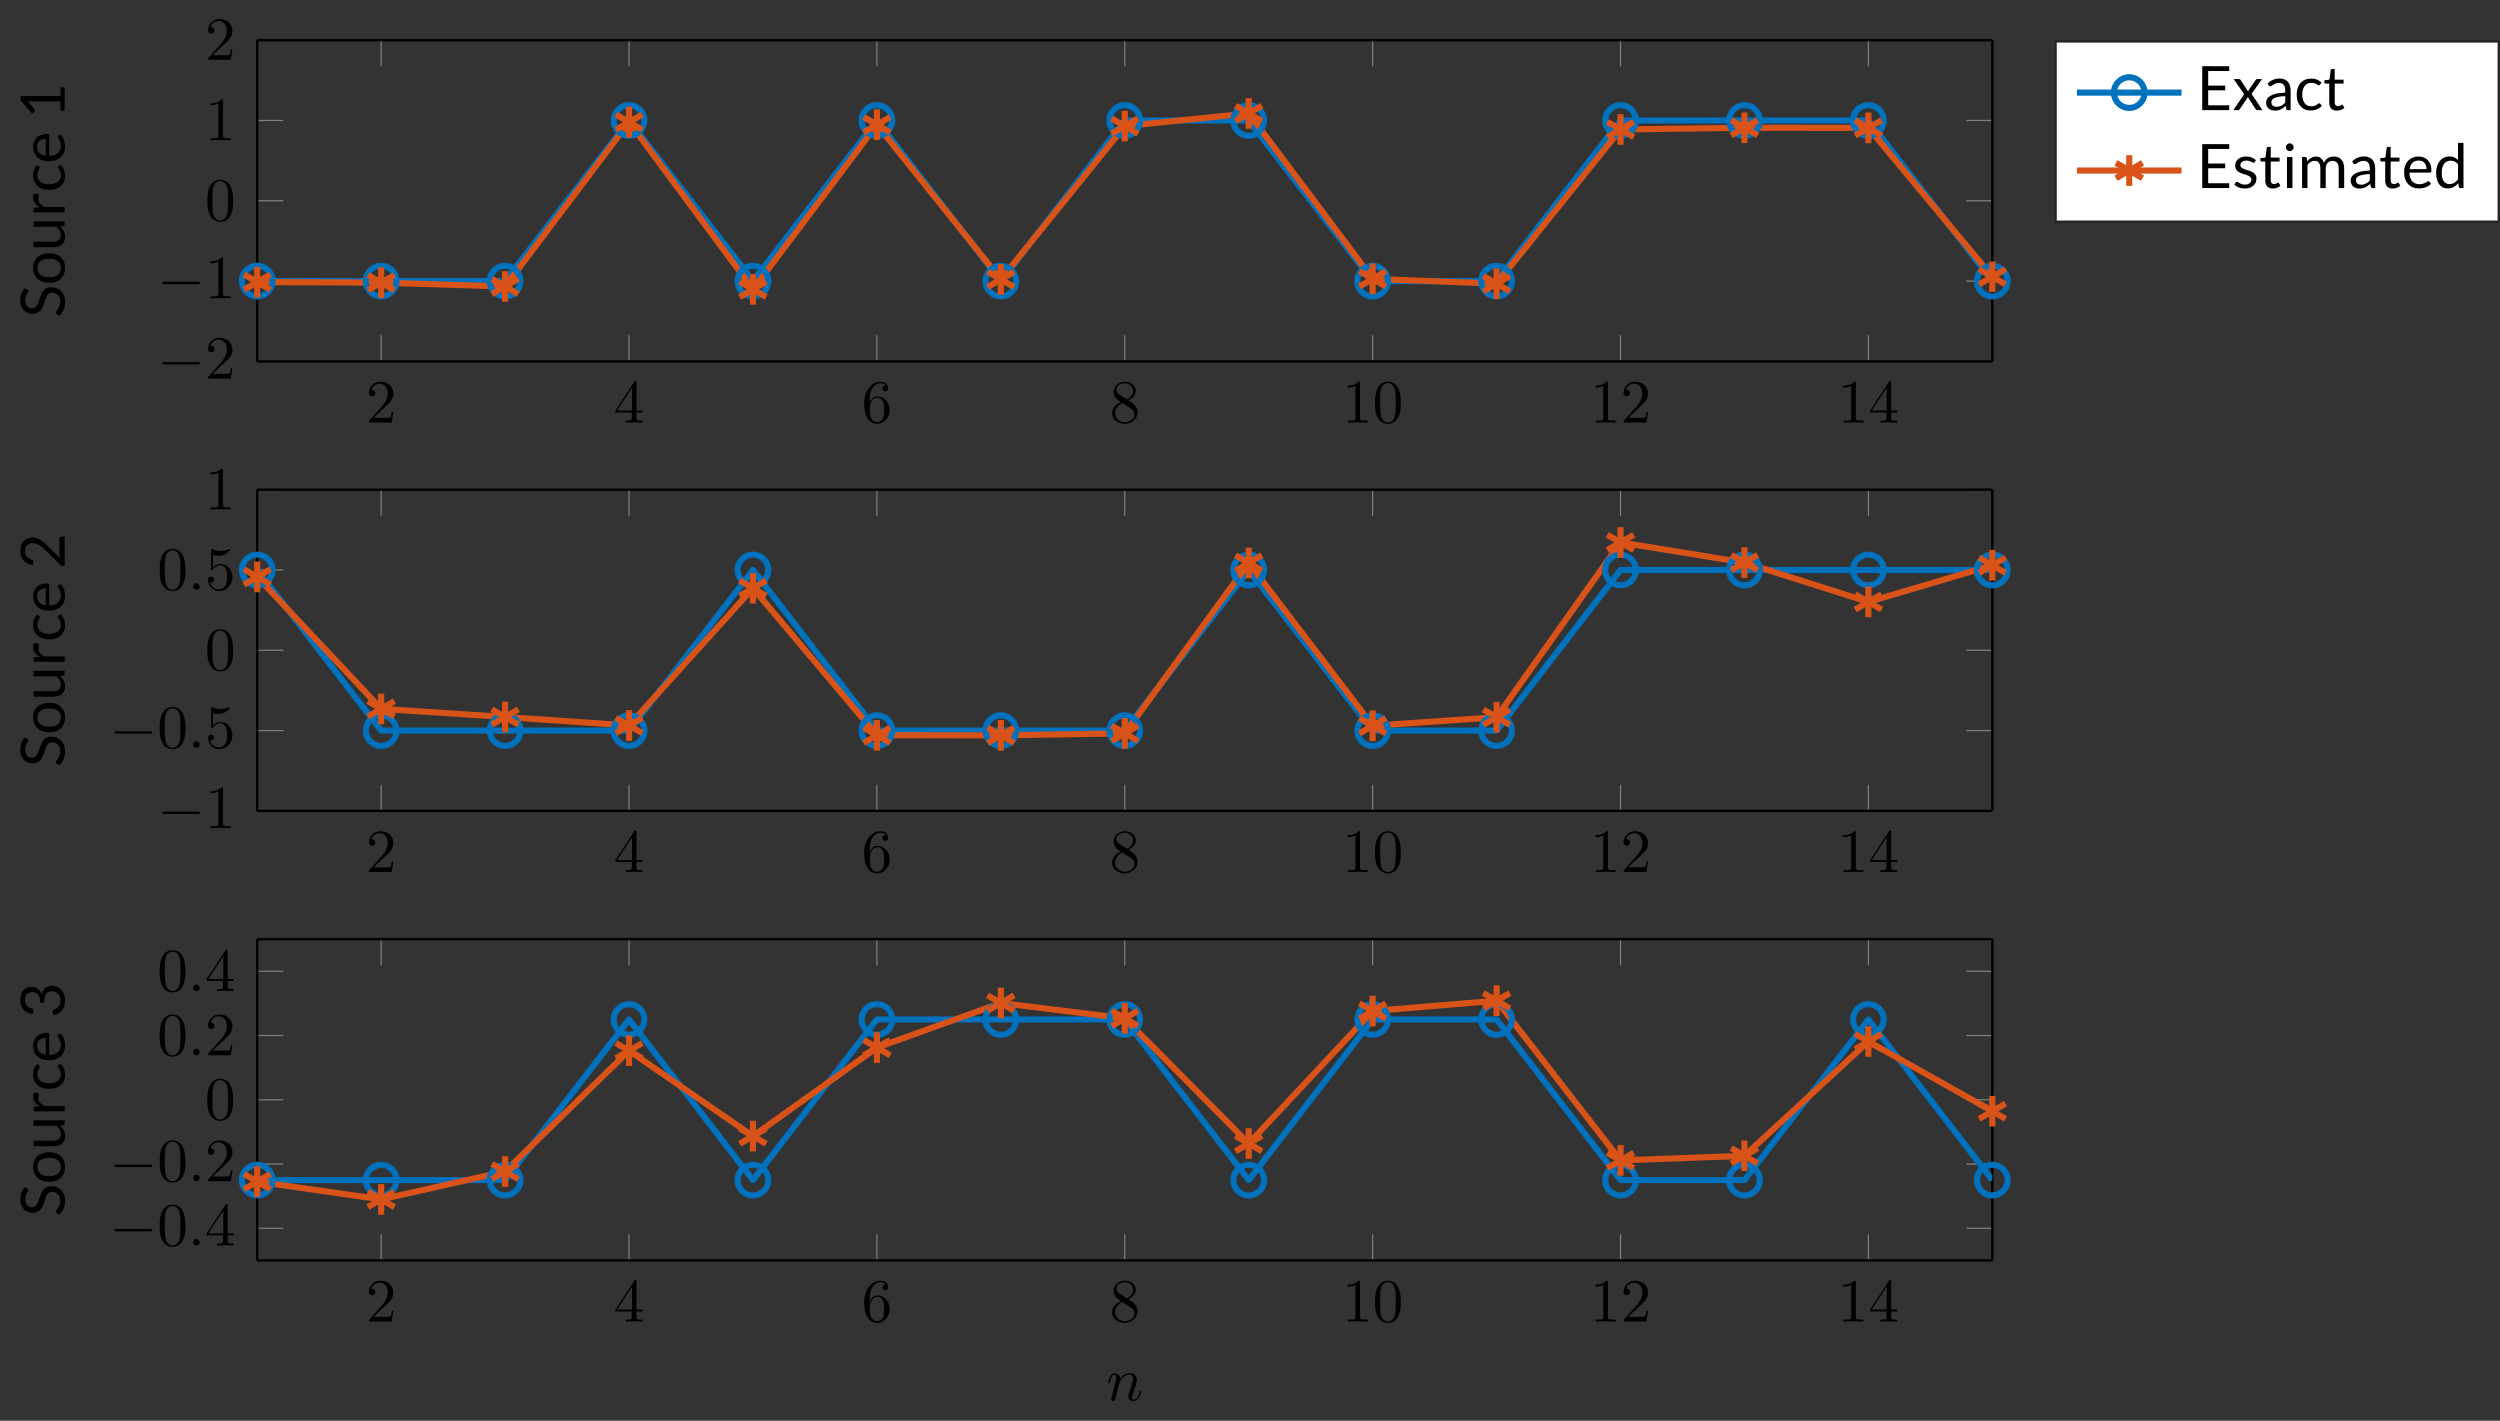 <?xml version="1.0" encoding="UTF-8"?>
<svg xmlns="http://www.w3.org/2000/svg" xmlns:xlink="http://www.w3.org/1999/xlink" width="406.522pt" height="231.029pt" viewBox="0 0 406.522 231.029" version="1.1">
<rect x="0" y="0" width="406.522" height="231.029" fill="#333333" stroke="none"/>
<defs>
<g>
<symbol overflow="visible" id="glyph0-0">
<path style="stroke:none;" d=""/>
</symbol>
<symbol overflow="visible" id="glyph0-1">
<path style="stroke:none;" d="M 1.266 -0.766 L 2.328 -1.797 C 3.875 -3.172 4.469 -3.703 4.469 -4.703 C 4.469 -5.844 3.578 -6.641 2.359 -6.641 C 1.234 -6.641 0.5 -5.719 0.5 -4.828 C 0.5 -4.281 1 -4.281 1.031 -4.281 C 1.203 -4.281 1.547 -4.391 1.547 -4.812 C 1.547 -5.062 1.359 -5.328 1.016 -5.328 C 0.938 -5.328 0.922 -5.328 0.891 -5.312 C 1.109 -5.969 1.656 -6.328 2.234 -6.328 C 3.141 -6.328 3.562 -5.516 3.562 -4.703 C 3.562 -3.906 3.078 -3.125 2.516 -2.5 L 0.609 -0.375 C 0.5 -0.266 0.5 -0.234 0.5 0 L 4.203 0 L 4.469 -1.734 L 4.234 -1.734 C 4.172 -1.438 4.109 -1 4 -0.844 C 3.938 -0.766 3.281 -0.766 3.062 -0.766 Z M 1.266 -0.766 "/>
</symbol>
<symbol overflow="visible" id="glyph0-2">
<path style="stroke:none;" d="M 2.938 -1.641 L 2.938 -0.781 C 2.938 -0.422 2.906 -0.312 2.172 -0.312 L 1.969 -0.312 L 1.969 0 C 2.375 -0.031 2.891 -0.031 3.312 -0.031 C 3.734 -0.031 4.25 -0.031 4.672 0 L 4.672 -0.312 L 4.453 -0.312 C 3.719 -0.312 3.703 -0.422 3.703 -0.781 L 3.703 -1.641 L 4.688 -1.641 L 4.688 -1.953 L 3.703 -1.953 L 3.703 -6.484 C 3.703 -6.688 3.703 -6.75 3.531 -6.75 C 3.453 -6.75 3.422 -6.75 3.344 -6.625 L 0.281 -1.953 L 0.281 -1.641 Z M 2.984 -1.953 L 0.562 -1.953 L 2.984 -5.672 Z M 2.984 -1.953 "/>
</symbol>
<symbol overflow="visible" id="glyph0-3">
<path style="stroke:none;" d="M 1.312 -3.266 L 1.312 -3.516 C 1.312 -6.031 2.547 -6.391 3.062 -6.391 C 3.297 -6.391 3.719 -6.328 3.938 -5.984 C 3.781 -5.984 3.391 -5.984 3.391 -5.547 C 3.391 -5.234 3.625 -5.078 3.844 -5.078 C 4 -5.078 4.312 -5.172 4.312 -5.562 C 4.312 -6.156 3.875 -6.641 3.047 -6.641 C 1.766 -6.641 0.422 -5.359 0.422 -3.156 C 0.422 -0.484 1.578 0.219 2.5 0.219 C 3.609 0.219 4.562 -0.719 4.562 -2.031 C 4.562 -3.297 3.672 -4.25 2.562 -4.25 C 1.891 -4.25 1.516 -3.75 1.312 -3.266 Z M 2.5 -0.062 C 1.875 -0.062 1.578 -0.656 1.516 -0.812 C 1.328 -1.281 1.328 -2.078 1.328 -2.25 C 1.328 -3.031 1.656 -4.031 2.547 -4.031 C 2.719 -4.031 3.172 -4.031 3.484 -3.406 C 3.656 -3.047 3.656 -2.531 3.656 -2.047 C 3.656 -1.562 3.656 -1.062 3.484 -0.703 C 3.188 -0.109 2.734 -0.062 2.5 -0.062 Z M 2.5 -0.062 "/>
</symbol>
<symbol overflow="visible" id="glyph0-4">
<path style="stroke:none;" d="M 1.625 -4.562 C 1.172 -4.859 1.125 -5.188 1.125 -5.359 C 1.125 -5.969 1.781 -6.391 2.484 -6.391 C 3.203 -6.391 3.844 -5.875 3.844 -5.156 C 3.844 -4.578 3.453 -4.109 2.859 -3.766 Z M 3.078 -3.609 C 3.797 -3.984 4.281 -4.5 4.281 -5.156 C 4.281 -6.078 3.406 -6.641 2.5 -6.641 C 1.5 -6.641 0.688 -5.906 0.688 -4.969 C 0.688 -4.797 0.703 -4.344 1.125 -3.875 C 1.234 -3.766 1.609 -3.516 1.859 -3.344 C 1.281 -3.047 0.422 -2.5 0.422 -1.5 C 0.422 -0.453 1.438 0.219 2.484 0.219 C 3.609 0.219 4.562 -0.609 4.562 -1.672 C 4.562 -2.031 4.453 -2.484 4.062 -2.906 C 3.875 -3.109 3.719 -3.203 3.078 -3.609 Z M 2.078 -3.188 L 3.312 -2.406 C 3.594 -2.219 4.062 -1.922 4.062 -1.312 C 4.062 -0.578 3.312 -0.062 2.5 -0.062 C 1.641 -0.062 0.922 -0.672 0.922 -1.5 C 0.922 -2.078 1.234 -2.719 2.078 -3.188 Z M 2.078 -3.188 "/>
</symbol>
<symbol overflow="visible" id="glyph0-5">
<path style="stroke:none;" d="M 2.938 -6.375 C 2.938 -6.625 2.938 -6.641 2.703 -6.641 C 2.078 -6 1.203 -6 0.891 -6 L 0.891 -5.688 C 1.094 -5.688 1.672 -5.688 2.188 -5.953 L 2.188 -0.781 C 2.188 -0.422 2.156 -0.312 1.266 -0.312 L 0.953 -0.312 L 0.953 0 C 1.297 -0.031 2.156 -0.031 2.562 -0.031 C 2.953 -0.031 3.828 -0.031 4.172 0 L 4.172 -0.312 L 3.859 -0.312 C 2.953 -0.312 2.938 -0.422 2.938 -0.781 Z M 2.938 -6.375 "/>
</symbol>
<symbol overflow="visible" id="glyph0-6">
<path style="stroke:none;" d="M 4.578 -3.188 C 4.578 -3.984 4.531 -4.781 4.188 -5.516 C 3.734 -6.484 2.906 -6.641 2.5 -6.641 C 1.891 -6.641 1.172 -6.375 0.75 -5.453 C 0.438 -4.766 0.391 -3.984 0.391 -3.188 C 0.391 -2.438 0.422 -1.547 0.844 -0.781 C 1.266 0.016 2 0.219 2.484 0.219 C 3.016 0.219 3.781 0.016 4.219 -0.938 C 4.531 -1.625 4.578 -2.406 4.578 -3.188 Z M 2.484 0 C 2.094 0 1.5 -0.25 1.328 -1.203 C 1.219 -1.797 1.219 -2.719 1.219 -3.312 C 1.219 -3.953 1.219 -4.609 1.297 -5.141 C 1.484 -6.328 2.234 -6.422 2.484 -6.422 C 2.812 -6.422 3.469 -6.234 3.656 -5.25 C 3.766 -4.688 3.766 -3.938 3.766 -3.312 C 3.766 -2.562 3.766 -1.891 3.656 -1.25 C 3.5 -0.297 2.938 0 2.484 0 Z M 2.484 0 "/>
</symbol>
<symbol overflow="visible" id="glyph0-7">
<path style="stroke:none;" d="M 4.469 -2 C 4.469 -3.188 3.656 -4.188 2.578 -4.188 C 2.109 -4.188 1.672 -4.031 1.312 -3.672 L 1.312 -5.625 C 1.516 -5.562 1.844 -5.5 2.156 -5.5 C 3.391 -5.5 4.094 -6.406 4.094 -6.531 C 4.094 -6.594 4.062 -6.641 3.984 -6.641 C 3.984 -6.641 3.953 -6.641 3.906 -6.609 C 3.703 -6.516 3.219 -6.312 2.547 -6.312 C 2.156 -6.312 1.688 -6.391 1.219 -6.594 C 1.141 -6.625 1.125 -6.625 1.109 -6.625 C 1 -6.625 1 -6.547 1 -6.391 L 1 -3.438 C 1 -3.266 1 -3.188 1.141 -3.188 C 1.219 -3.188 1.234 -3.203 1.281 -3.266 C 1.391 -3.422 1.75 -3.969 2.562 -3.969 C 3.078 -3.969 3.328 -3.516 3.406 -3.328 C 3.562 -2.953 3.594 -2.578 3.594 -2.078 C 3.594 -1.719 3.594 -1.125 3.344 -0.703 C 3.109 -0.312 2.734 -0.062 2.281 -0.062 C 1.562 -0.062 0.984 -0.594 0.812 -1.172 C 0.844 -1.172 0.875 -1.156 0.984 -1.156 C 1.312 -1.156 1.484 -1.406 1.484 -1.641 C 1.484 -1.891 1.312 -2.141 0.984 -2.141 C 0.844 -2.141 0.5 -2.062 0.5 -1.609 C 0.5 -0.75 1.188 0.219 2.297 0.219 C 3.453 0.219 4.469 -0.734 4.469 -2 Z M 4.469 -2 "/>
</symbol>
<symbol overflow="visible" id="glyph1-0">
<path style="stroke:none;" d=""/>
</symbol>
<symbol overflow="visible" id="glyph1-1">
<path style="stroke:none;" d="M 6.562 -2.297 C 6.734 -2.297 6.922 -2.297 6.922 -2.5 C 6.922 -2.688 6.734 -2.688 6.562 -2.688 L 1.172 -2.688 C 1 -2.688 0.828 -2.688 0.828 -2.5 C 0.828 -2.297 1 -2.297 1.172 -2.297 Z M 6.562 -2.297 "/>
</symbol>
<symbol overflow="visible" id="glyph2-0">
<path style="stroke:none;" d=""/>
</symbol>
<symbol overflow="visible" id="glyph2-1">
<path style="stroke:none;" d="M 1.906 -0.531 C 1.906 -0.812 1.672 -1.062 1.391 -1.062 C 1.094 -1.062 0.859 -0.812 0.859 -0.531 C 0.859 -0.234 1.094 0 1.391 0 C 1.672 0 1.906 -0.234 1.906 -0.531 Z M 1.906 -0.531 "/>
</symbol>
<symbol overflow="visible" id="glyph2-2">
<path style="stroke:none;" d="M 0.875 -0.594 C 0.844 -0.438 0.781 -0.203 0.781 -0.156 C 0.781 0.016 0.922 0.109 1.078 0.109 C 1.203 0.109 1.375 0.031 1.453 -0.172 C 1.453 -0.188 1.578 -0.656 1.641 -0.906 L 1.859 -1.797 C 1.906 -2.031 1.969 -2.25 2.031 -2.469 C 2.062 -2.641 2.141 -2.938 2.156 -2.969 C 2.297 -3.281 2.828 -4.188 3.781 -4.188 C 4.234 -4.188 4.312 -3.812 4.312 -3.484 C 4.312 -2.875 3.828 -1.594 3.672 -1.172 C 3.578 -0.938 3.562 -0.812 3.562 -0.703 C 3.562 -0.234 3.922 0.109 4.391 0.109 C 5.328 0.109 5.688 -1.344 5.688 -1.422 C 5.688 -1.531 5.609 -1.531 5.578 -1.531 C 5.469 -1.531 5.469 -1.5 5.422 -1.344 C 5.219 -0.672 4.891 -0.109 4.406 -0.109 C 4.234 -0.109 4.172 -0.203 4.172 -0.438 C 4.172 -0.688 4.25 -0.922 4.344 -1.141 C 4.531 -1.672 4.953 -2.766 4.953 -3.344 C 4.953 -4 4.531 -4.406 3.812 -4.406 C 2.906 -4.406 2.422 -3.766 2.25 -3.531 C 2.203 -4.094 1.797 -4.406 1.328 -4.406 C 0.875 -4.406 0.688 -4.016 0.594 -3.844 C 0.422 -3.5 0.297 -2.906 0.297 -2.875 C 0.297 -2.766 0.391 -2.766 0.406 -2.766 C 0.516 -2.766 0.516 -2.781 0.578 -3 C 0.75 -3.703 0.953 -4.188 1.312 -4.188 C 1.5 -4.188 1.609 -4.062 1.609 -3.734 C 1.609 -3.516 1.578 -3.406 1.453 -2.891 Z M 0.875 -0.594 "/>
</symbol>
<symbol overflow="visible" id="glyph3-0">
<path style="stroke:none;" d="M -5.688 -1.25 L -5.312 -1.484 C -5.234 -1.516 -5.203 -1.578 -5.203 -1.672 C -5.203 -1.703 -5.219 -1.75 -5.25 -1.797 C -5.281 -1.828 -5.312 -1.891 -5.344 -1.953 C -5.375 -2.031 -5.406 -2.109 -5.438 -2.203 C -5.469 -2.297 -5.484 -2.406 -5.484 -2.547 C -5.484 -2.734 -5.438 -2.891 -5.344 -3.016 C -5.234 -3.125 -5.109 -3.188 -4.938 -3.188 C -4.797 -3.188 -4.688 -3.172 -4.594 -3.109 C -4.5 -3.062 -4.406 -2.984 -4.328 -2.906 C -4.25 -2.828 -4.188 -2.75 -4.109 -2.656 C -4.047 -2.562 -3.984 -2.484 -3.906 -2.406 C -3.844 -2.328 -3.766 -2.266 -3.672 -2.234 C -3.594 -2.188 -3.5 -2.172 -3.375 -2.188 L -2.797 -2.25 L -2.797 -2.844 L -3.312 -2.938 C -3.391 -2.953 -3.469 -2.984 -3.531 -3.047 C -3.594 -3.094 -3.656 -3.172 -3.719 -3.25 C -3.781 -3.328 -3.844 -3.422 -3.922 -3.5 C -3.984 -3.594 -4.078 -3.672 -4.172 -3.75 C -4.266 -3.828 -4.375 -3.891 -4.516 -3.938 C -4.656 -3.984 -4.812 -4.016 -4.984 -4.016 C -5.172 -4.016 -5.344 -3.984 -5.5 -3.906 C -5.641 -3.844 -5.781 -3.75 -5.875 -3.625 C -5.984 -3.5 -6.078 -3.359 -6.125 -3.188 C -6.188 -3.016 -6.219 -2.828 -6.219 -2.609 C -6.219 -2.469 -6.203 -2.328 -6.172 -2.188 C -6.141 -2.062 -6.109 -1.938 -6.062 -1.828 C -6.016 -1.703 -5.953 -1.609 -5.891 -1.516 C -5.828 -1.422 -5.766 -1.328 -5.688 -1.25 Z M -1.453 -1.969 C -1.297 -1.969 -1.172 -2.031 -1.062 -2.125 C -0.953 -2.234 -0.906 -2.359 -0.906 -2.516 C -0.906 -2.594 -0.922 -2.672 -0.953 -2.734 C -0.984 -2.797 -1.016 -2.859 -1.062 -2.906 C -1.109 -2.953 -1.172 -2.984 -1.234 -3.016 C -1.312 -3.047 -1.375 -3.062 -1.453 -3.062 C -1.531 -3.062 -1.609 -3.047 -1.672 -3.016 C -1.734 -2.984 -1.797 -2.953 -1.844 -2.906 C -1.906 -2.859 -1.938 -2.797 -1.969 -2.734 C -2 -2.672 -2.016 -2.594 -2.016 -2.516 C -2.016 -2.359 -1.953 -2.234 -1.844 -2.125 C -1.75 -2.031 -1.609 -1.969 -1.453 -1.969 Z M -7.141 -0.219 L 0 -0.219 L 0 -5.078 L -7.141 -5.078 Z M -0.266 -0.469 L -6.875 -0.469 L -6.875 -4.797 L -0.266 -4.797 Z M -0.266 -0.469 "/>
</symbol>
<symbol overflow="visible" id="glyph3-1">
<path style="stroke:none;" d="M -6.031 -4.531 L -6.484 -4.766 C -6.719 -4.516 -6.906 -4.234 -7.031 -3.891 C -7.156 -3.562 -7.219 -3.203 -7.219 -2.812 C -7.219 -2.453 -7.172 -2.141 -7.062 -1.859 C -6.953 -1.578 -6.797 -1.359 -6.625 -1.172 C -6.438 -0.984 -6.219 -0.844 -5.984 -0.75 C -5.75 -0.641 -5.516 -0.594 -5.266 -0.594 C -4.938 -0.594 -4.672 -0.641 -4.469 -0.75 C -4.25 -0.844 -4.078 -0.969 -3.922 -1.125 C -3.781 -1.297 -3.672 -1.469 -3.578 -1.672 C -3.484 -1.891 -3.406 -2.094 -3.344 -2.297 C -3.281 -2.516 -3.203 -2.734 -3.141 -2.938 C -3.078 -3.141 -3 -3.312 -2.906 -3.484 C -2.812 -3.641 -2.703 -3.766 -2.562 -3.875 C -2.422 -3.969 -2.25 -4.016 -2.031 -4.016 C -1.828 -4.016 -1.656 -3.984 -1.5 -3.906 C -1.328 -3.844 -1.203 -3.75 -1.094 -3.625 C -0.969 -3.5 -0.875 -3.344 -0.812 -3.172 C -0.75 -2.984 -0.719 -2.781 -0.719 -2.562 C -0.719 -2.281 -0.75 -2.047 -0.844 -1.859 C -0.906 -1.672 -0.984 -1.5 -1.078 -1.359 C -1.172 -1.234 -1.25 -1.125 -1.328 -1.031 C -1.406 -0.938 -1.438 -0.859 -1.438 -0.797 C -1.438 -0.75 -1.422 -0.703 -1.406 -0.672 C -1.375 -0.625 -1.344 -0.594 -1.312 -0.562 L -0.859 -0.297 C -0.562 -0.562 -0.344 -0.875 -0.172 -1.266 C 0 -1.641 0.078 -2.062 0.078 -2.531 C 0.078 -2.906 0.016 -3.25 -0.094 -3.531 C -0.203 -3.844 -0.375 -4.094 -0.578 -4.297 C -0.781 -4.5 -1.016 -4.656 -1.281 -4.766 C -1.562 -4.859 -1.859 -4.922 -2.172 -4.922 C -2.469 -4.922 -2.719 -4.875 -2.922 -4.781 C -3.125 -4.672 -3.297 -4.547 -3.422 -4.391 C -3.562 -4.219 -3.688 -4.031 -3.781 -3.844 C -3.875 -3.625 -3.953 -3.422 -4.016 -3.203 C -4.094 -2.984 -4.172 -2.781 -4.234 -2.578 C -4.297 -2.375 -4.375 -2.188 -4.469 -2.031 C -4.578 -1.875 -4.688 -1.734 -4.812 -1.641 C -4.938 -1.547 -5.109 -1.5 -5.312 -1.5 C -5.469 -1.5 -5.609 -1.531 -5.734 -1.578 C -5.875 -1.641 -6 -1.719 -6.094 -1.828 C -6.203 -1.938 -6.281 -2.078 -6.328 -2.25 C -6.391 -2.406 -6.422 -2.609 -6.422 -2.828 C -6.422 -3.047 -6.391 -3.25 -6.328 -3.406 C -6.281 -3.562 -6.219 -3.703 -6.156 -3.812 C -6.078 -3.938 -6.016 -4.031 -5.969 -4.109 C -5.906 -4.172 -5.875 -4.25 -5.875 -4.297 C -5.875 -4.359 -5.891 -4.391 -5.906 -4.438 C -5.938 -4.469 -5.969 -4.5 -6.031 -4.531 Z M -6.031 -4.531 "/>
</symbol>
<symbol overflow="visible" id="glyph3-2">
<path style="stroke:none;" d="M -5.125 -2.766 C -5.125 -2.406 -5.062 -2.062 -4.938 -1.781 C -4.812 -1.469 -4.641 -1.219 -4.422 -1.016 C -4.203 -0.797 -3.922 -0.641 -3.594 -0.531 C -3.281 -0.406 -2.922 -0.359 -2.531 -0.359 C -2.125 -0.359 -1.766 -0.406 -1.453 -0.531 C -1.125 -0.641 -0.859 -0.797 -0.641 -1.016 C -0.406 -1.219 -0.234 -1.469 -0.109 -1.781 C 0.016 -2.062 0.062 -2.406 0.062 -2.766 C 0.062 -3.141 0.016 -3.469 -0.109 -3.766 C -0.234 -4.062 -0.406 -4.328 -0.641 -4.531 C -0.859 -4.734 -1.125 -4.891 -1.453 -5 C -1.766 -5.125 -2.125 -5.172 -2.531 -5.172 C -2.922 -5.172 -3.281 -5.125 -3.594 -5 C -3.922 -4.891 -4.203 -4.734 -4.422 -4.531 C -4.641 -4.328 -4.812 -4.062 -4.938 -3.766 C -5.062 -3.469 -5.125 -3.141 -5.125 -2.766 Z M -0.625 -2.766 C -0.625 -2.516 -0.672 -2.297 -0.75 -2.109 C -0.844 -1.922 -0.969 -1.781 -1.125 -1.641 C -1.281 -1.531 -1.484 -1.438 -1.719 -1.359 C -1.953 -1.312 -2.219 -1.281 -2.516 -1.281 C -2.828 -1.281 -3.094 -1.312 -3.328 -1.359 C -3.562 -1.438 -3.766 -1.531 -3.922 -1.641 C -4.094 -1.781 -4.219 -1.922 -4.297 -2.109 C -4.391 -2.297 -4.438 -2.516 -4.438 -2.766 C -4.438 -3.266 -4.266 -3.641 -3.922 -3.891 C -3.594 -4.125 -3.125 -4.25 -2.516 -4.25 C -1.922 -4.25 -1.453 -4.125 -1.125 -3.891 C -0.781 -3.641 -0.625 -3.266 -0.625 -2.766 Z M -0.625 -2.766 "/>
</symbol>
<symbol overflow="visible" id="glyph3-3">
<path style="stroke:none;" d="M -5.047 -1.5 L -5.047 -0.609 L -1.828 -0.609 C -1.547 -0.609 -1.281 -0.641 -1.047 -0.719 C -0.812 -0.781 -0.609 -0.891 -0.438 -1.031 C -0.281 -1.188 -0.156 -1.359 -0.062 -1.562 C 0.031 -1.781 0.078 -2.031 0.078 -2.297 C 0.078 -2.656 0 -2.953 -0.141 -3.234 C -0.297 -3.516 -0.484 -3.75 -0.734 -3.969 L -0.188 -4.047 C -0.062 -4.078 0 -4.156 0 -4.281 L 0 -4.812 L -5.047 -4.812 L -5.047 -3.922 L -1.328 -3.922 C -1.109 -3.734 -0.938 -3.516 -0.812 -3.297 C -0.688 -3.062 -0.625 -2.812 -0.625 -2.562 C -0.625 -2.203 -0.734 -1.938 -0.938 -1.766 C -1.156 -1.578 -1.453 -1.5 -1.828 -1.5 Z M -5.047 -1.5 "/>
</symbol>
<symbol overflow="visible" id="glyph3-4">
<path style="stroke:none;" d="M 0 -0.734 L 0 -1.609 L -3.219 -1.609 C -3.562 -1.75 -3.812 -1.922 -4 -2.141 C -4.172 -2.344 -4.266 -2.609 -4.266 -2.906 C -4.266 -3.078 -4.25 -3.219 -4.219 -3.312 C -4.188 -3.406 -4.172 -3.484 -4.172 -3.531 C -4.172 -3.609 -4.219 -3.656 -4.297 -3.688 L -4.953 -3.797 C -5.016 -3.703 -5.062 -3.594 -5.094 -3.484 C -5.125 -3.375 -5.141 -3.25 -5.141 -3.109 C -5.141 -2.766 -5.047 -2.469 -4.844 -2.219 C -4.641 -1.953 -4.375 -1.75 -4.016 -1.562 L -4.812 -1.516 C -4.891 -1.5 -4.953 -1.469 -5 -1.438 C -5.031 -1.406 -5.047 -1.328 -5.047 -1.234 L -5.047 -0.734 Z M 0 -0.734 "/>
</symbol>
<symbol overflow="visible" id="glyph3-5">
<path style="stroke:none;" d="M -4.156 -4.172 L -4.469 -4.406 C -4.688 -4.203 -4.844 -3.953 -4.953 -3.688 C -5.078 -3.406 -5.125 -3.094 -5.125 -2.75 C -5.125 -2.359 -5.062 -2.031 -4.938 -1.734 C -4.812 -1.438 -4.625 -1.188 -4.391 -0.984 C -4.156 -0.781 -3.891 -0.625 -3.562 -0.531 C -3.25 -0.422 -2.906 -0.375 -2.531 -0.375 C -2.109 -0.375 -1.75 -0.422 -1.422 -0.531 C -1.094 -0.656 -0.828 -0.812 -0.609 -1.016 C -0.391 -1.219 -0.219 -1.453 -0.109 -1.719 C 0.016 -1.984 0.062 -2.281 0.062 -2.594 C 0.062 -2.953 0.016 -3.312 -0.125 -3.641 C -0.234 -3.969 -0.438 -4.234 -0.703 -4.469 L -1.031 -4.219 C -1.094 -4.172 -1.109 -4.109 -1.109 -4.047 C -1.109 -3.984 -1.094 -3.922 -1.031 -3.859 C -0.984 -3.797 -0.938 -3.734 -0.875 -3.641 C -0.797 -3.531 -0.75 -3.422 -0.703 -3.281 C -0.641 -3.141 -0.625 -2.969 -0.625 -2.75 C -0.625 -2.531 -0.656 -2.328 -0.75 -2.141 C -0.828 -1.953 -0.953 -1.797 -1.109 -1.688 C -1.281 -1.562 -1.469 -1.453 -1.719 -1.391 C -1.953 -1.312 -2.219 -1.281 -2.531 -1.281 C -2.828 -1.281 -3.078 -1.312 -3.312 -1.375 C -3.547 -1.453 -3.766 -1.547 -3.922 -1.672 C -4.094 -1.797 -4.219 -1.953 -4.312 -2.141 C -4.391 -2.328 -4.438 -2.547 -4.438 -2.797 C -4.438 -2.984 -4.422 -3.141 -4.375 -3.266 C -4.328 -3.391 -4.281 -3.5 -4.234 -3.594 C -4.188 -3.688 -4.141 -3.766 -4.094 -3.812 C -4.062 -3.875 -4.031 -3.922 -4.031 -3.984 C -4.031 -4.031 -4.047 -4.062 -4.062 -4.094 C -4.094 -4.109 -4.109 -4.141 -4.156 -4.172 Z M -4.156 -4.172 "/>
</symbol>
<symbol overflow="visible" id="glyph3-6">
<path style="stroke:none;" d="M -5.125 -2.719 C -5.125 -2.359 -5.062 -2.031 -4.938 -1.734 C -4.812 -1.453 -4.641 -1.203 -4.406 -1 C -4.188 -0.797 -3.922 -0.641 -3.609 -0.531 C -3.312 -0.422 -2.984 -0.375 -2.625 -0.375 C -2.188 -0.375 -1.797 -0.422 -1.469 -0.547 C -1.141 -0.672 -0.859 -0.844 -0.625 -1.047 C -0.406 -1.266 -0.219 -1.516 -0.109 -1.812 C 0.016 -2.109 0.062 -2.422 0.062 -2.781 C 0.062 -2.953 0.062 -3.141 0.016 -3.328 C -0.016 -3.516 -0.062 -3.703 -0.125 -3.875 C -0.188 -4.047 -0.266 -4.203 -0.359 -4.359 C -0.453 -4.516 -0.578 -4.641 -0.703 -4.75 L -1.031 -4.5 C -1.094 -4.469 -1.109 -4.406 -1.109 -4.344 C -1.109 -4.281 -1.094 -4.219 -1.031 -4.141 C -0.984 -4.062 -0.938 -3.953 -0.875 -3.844 C -0.812 -3.734 -0.75 -3.594 -0.703 -3.422 C -0.656 -3.266 -0.625 -3.078 -0.625 -2.844 C -0.625 -2.609 -0.672 -2.391 -0.75 -2.203 C -0.828 -2.016 -0.938 -1.844 -1.094 -1.703 C -1.25 -1.562 -1.453 -1.453 -1.688 -1.375 C -1.922 -1.297 -2.203 -1.25 -2.516 -1.25 L -2.516 -4.609 C -2.516 -4.688 -2.547 -4.75 -2.594 -4.781 C -2.641 -4.812 -2.734 -4.812 -2.875 -4.812 C -3.234 -4.812 -3.547 -4.766 -3.828 -4.672 C -4.109 -4.562 -4.344 -4.406 -4.531 -4.234 C -4.734 -4.047 -4.875 -3.812 -4.969 -3.562 C -5.078 -3.312 -5.125 -3.031 -5.125 -2.719 Z M -4.469 -2.75 C -4.469 -2.953 -4.438 -3.125 -4.375 -3.297 C -4.312 -3.438 -4.203 -3.578 -4.094 -3.688 C -3.953 -3.797 -3.812 -3.891 -3.641 -3.938 C -3.469 -4 -3.281 -4.016 -3.078 -4.016 L -3.078 -1.281 C -3.516 -1.328 -3.859 -1.484 -4.109 -1.734 C -4.344 -1.984 -4.469 -2.312 -4.469 -2.75 Z M -4.469 -2.75 "/>
</symbol>
<symbol overflow="visible" id="glyph3-7">
<path style="stroke:none;" d="M -7.219 -3.094 C -7.219 -2.781 -7.172 -2.5 -7.094 -2.234 C -7 -1.969 -6.875 -1.734 -6.703 -1.531 C -6.531 -1.328 -6.328 -1.156 -6.078 -1.031 C -5.828 -0.891 -5.531 -0.797 -5.203 -0.75 L -5.125 -1.219 C -5.125 -1.25 -5.125 -1.266 -5.125 -1.281 C -5.125 -1.297 -5.125 -1.328 -5.125 -1.328 C -5.125 -1.422 -5.141 -1.484 -5.188 -1.547 C -5.234 -1.594 -5.297 -1.641 -5.391 -1.656 C -5.547 -1.703 -5.688 -1.766 -5.828 -1.844 C -5.953 -1.922 -6.062 -2.016 -6.156 -2.141 C -6.25 -2.25 -6.328 -2.391 -6.375 -2.547 C -6.438 -2.703 -6.453 -2.859 -6.453 -3.047 C -6.453 -3.219 -6.438 -3.391 -6.391 -3.531 C -6.328 -3.703 -6.266 -3.828 -6.156 -3.938 C -6.062 -4.062 -5.938 -4.141 -5.781 -4.203 C -5.625 -4.281 -5.453 -4.312 -5.25 -4.312 C -5.062 -4.312 -4.891 -4.281 -4.734 -4.219 C -4.578 -4.156 -4.453 -4.047 -4.344 -3.922 C -4.234 -3.781 -4.141 -3.609 -4.078 -3.391 C -4.016 -3.188 -3.984 -2.922 -3.984 -2.609 L -3.344 -2.609 C -3.344 -2.984 -3.297 -3.297 -3.234 -3.531 C -3.172 -3.766 -3.078 -3.953 -2.969 -4.094 C -2.844 -4.234 -2.719 -4.312 -2.547 -4.359 C -2.391 -4.422 -2.219 -4.453 -2.031 -4.453 C -1.875 -4.453 -1.703 -4.422 -1.547 -4.344 C -1.391 -4.281 -1.25 -4.203 -1.109 -4.062 C -0.984 -3.953 -0.875 -3.781 -0.797 -3.594 C -0.719 -3.422 -0.672 -3.188 -0.672 -2.953 C -0.672 -2.703 -0.719 -2.484 -0.781 -2.328 C -0.859 -2.156 -0.953 -2.016 -1.062 -1.906 C -1.156 -1.781 -1.281 -1.688 -1.391 -1.625 C -1.516 -1.562 -1.625 -1.5 -1.719 -1.453 C -1.734 -1.453 -1.75 -1.453 -1.781 -1.438 C -1.781 -1.438 -1.797 -1.422 -1.812 -1.422 C -1.875 -1.391 -1.922 -1.359 -1.938 -1.312 C -1.969 -1.25 -1.984 -1.188 -1.984 -1.125 C -1.984 -1.062 -1.969 -0.984 -1.938 -0.922 L -1.781 -0.531 C -1.516 -0.625 -1.266 -0.719 -1.047 -0.844 C -0.812 -0.969 -0.625 -1.109 -0.453 -1.297 C -0.297 -1.484 -0.156 -1.719 -0.062 -1.984 C 0.031 -2.25 0.078 -2.578 0.078 -2.953 C 0.078 -3.281 0.031 -3.594 -0.062 -3.875 C -0.172 -4.172 -0.297 -4.422 -0.484 -4.641 C -0.672 -4.844 -0.891 -5.031 -1.156 -5.141 C -1.422 -5.281 -1.719 -5.328 -2.047 -5.328 C -2.484 -5.328 -2.844 -5.219 -3.141 -4.984 C -3.422 -4.75 -3.625 -4.391 -3.75 -3.938 C -3.812 -4.125 -3.891 -4.297 -3.984 -4.453 C -4.078 -4.594 -4.188 -4.734 -4.312 -4.828 C -4.453 -4.938 -4.609 -5.031 -4.781 -5.078 C -4.969 -5.141 -5.172 -5.172 -5.391 -5.172 C -5.672 -5.172 -5.922 -5.125 -6.141 -5.016 C -6.375 -4.922 -6.562 -4.781 -6.719 -4.578 C -6.891 -4.406 -7.016 -4.188 -7.094 -3.922 C -7.172 -3.672 -7.219 -3.391 -7.219 -3.094 Z M -7.219 -3.094 "/>
</symbol>
<symbol overflow="visible" id="glyph3-8">
<path style="stroke:none;" d="M -7.219 -3 C -7.219 -2.688 -7.172 -2.406 -7.094 -2.141 C -7 -1.875 -6.875 -1.641 -6.703 -1.438 C -6.531 -1.234 -6.328 -1.062 -6.078 -0.938 C -5.828 -0.797 -5.531 -0.703 -5.203 -0.656 L -5.125 -1.125 C -5.125 -1.156 -5.125 -1.172 -5.125 -1.188 C -5.125 -1.203 -5.125 -1.219 -5.125 -1.234 C -5.125 -1.328 -5.141 -1.391 -5.188 -1.453 C -5.234 -1.5 -5.297 -1.547 -5.391 -1.562 C -5.547 -1.609 -5.688 -1.656 -5.828 -1.75 C -5.953 -1.828 -6.062 -1.922 -6.156 -2.047 C -6.25 -2.156 -6.328 -2.297 -6.375 -2.453 C -6.438 -2.609 -6.453 -2.766 -6.453 -2.953 C -6.453 -3.125 -6.438 -3.297 -6.375 -3.453 C -6.328 -3.609 -6.25 -3.75 -6.156 -3.859 C -6.047 -3.969 -5.922 -4.062 -5.766 -4.125 C -5.609 -4.203 -5.422 -4.234 -5.203 -4.234 C -5 -4.234 -4.812 -4.203 -4.609 -4.141 C -4.438 -4.078 -4.25 -4 -4.078 -3.891 C -3.891 -3.766 -3.719 -3.641 -3.531 -3.484 C -3.359 -3.328 -3.172 -3.156 -2.984 -2.969 L -0.688 -0.672 C -0.625 -0.625 -0.562 -0.578 -0.5 -0.562 C -0.438 -0.531 -0.375 -0.516 -0.297 -0.516 L 0 -0.516 L 0 -5.281 L -0.531 -5.281 C -0.625 -5.281 -0.703 -5.25 -0.75 -5.203 C -0.812 -5.141 -0.844 -5.062 -0.844 -4.969 L -0.844 -2.578 C -0.844 -2.453 -0.828 -2.312 -0.812 -2.188 C -0.781 -2.047 -0.75 -1.906 -0.719 -1.781 L -2.641 -3.656 C -2.844 -3.859 -3.047 -4.047 -3.234 -4.234 C -3.438 -4.406 -3.641 -4.562 -3.844 -4.688 C -4.047 -4.828 -4.266 -4.938 -4.5 -5.016 C -4.719 -5.094 -4.969 -5.141 -5.234 -5.141 C -5.547 -5.141 -5.828 -5.078 -6.078 -4.969 C -6.312 -4.859 -6.531 -4.719 -6.703 -4.531 C -6.875 -4.328 -7 -4.109 -7.094 -3.844 C -7.172 -3.578 -7.219 -3.297 -7.219 -3 Z M -7.219 -3 "/>
</symbol>
<symbol overflow="visible" id="glyph3-9">
<path style="stroke:none;" d="M -0.672 -1.438 L 0 -1.438 L 0 -5.266 L -0.672 -5.266 L -0.672 -3.859 L -7.156 -3.859 L -7.156 -3.125 L -5.312 -1 L -4.938 -1.281 C -4.906 -1.312 -4.875 -1.328 -4.859 -1.375 C -4.828 -1.422 -4.828 -1.453 -4.828 -1.516 C -4.828 -1.547 -4.828 -1.562 -4.844 -1.609 C -4.859 -1.641 -4.875 -1.672 -4.906 -1.703 L -5.984 -2.984 C -5.844 -2.969 -5.688 -2.969 -5.547 -2.969 L -0.672 -2.969 Z M -0.672 -1.438 "/>
</symbol>
<symbol overflow="visible" id="glyph4-0">
<path style="stroke:none;" d="M 1.25 -5.688 L 1.484 -5.312 C 1.516 -5.234 1.578 -5.203 1.672 -5.203 C 1.703 -5.203 1.75 -5.219 1.797 -5.25 C 1.828 -5.281 1.891 -5.312 1.953 -5.344 C 2.031 -5.375 2.109 -5.406 2.203 -5.438 C 2.297 -5.469 2.406 -5.484 2.547 -5.484 C 2.734 -5.484 2.891 -5.438 3.016 -5.344 C 3.125 -5.234 3.188 -5.109 3.188 -4.938 C 3.188 -4.797 3.172 -4.688 3.109 -4.594 C 3.062 -4.5 2.984 -4.406 2.906 -4.328 C 2.828 -4.25 2.75 -4.188 2.656 -4.109 C 2.562 -4.047 2.484 -3.984 2.406 -3.906 C 2.328 -3.844 2.266 -3.766 2.234 -3.672 C 2.188 -3.594 2.172 -3.5 2.188 -3.375 L 2.25 -2.797 L 2.844 -2.797 L 2.938 -3.312 C 2.953 -3.391 2.984 -3.469 3.047 -3.531 C 3.094 -3.594 3.172 -3.656 3.25 -3.719 C 3.328 -3.781 3.422 -3.844 3.5 -3.922 C 3.594 -3.984 3.672 -4.078 3.75 -4.172 C 3.828 -4.266 3.891 -4.375 3.938 -4.516 C 3.984 -4.656 4.016 -4.812 4.016 -4.984 C 4.016 -5.172 3.984 -5.344 3.906 -5.5 C 3.844 -5.641 3.75 -5.781 3.625 -5.875 C 3.5 -5.984 3.359 -6.078 3.188 -6.125 C 3.016 -6.188 2.828 -6.219 2.609 -6.219 C 2.469 -6.219 2.328 -6.203 2.188 -6.172 C 2.062 -6.141 1.938 -6.109 1.828 -6.062 C 1.703 -6.016 1.609 -5.953 1.516 -5.891 C 1.422 -5.828 1.328 -5.766 1.25 -5.688 Z M 1.969 -1.453 C 1.969 -1.297 2.031 -1.172 2.125 -1.062 C 2.234 -0.953 2.359 -0.906 2.516 -0.906 C 2.594 -0.906 2.672 -0.922 2.734 -0.953 C 2.797 -0.984 2.859 -1.016 2.906 -1.062 C 2.953 -1.109 2.984 -1.172 3.016 -1.234 C 3.047 -1.312 3.062 -1.375 3.062 -1.453 C 3.062 -1.531 3.047 -1.609 3.016 -1.672 C 2.984 -1.734 2.953 -1.797 2.906 -1.844 C 2.859 -1.906 2.797 -1.938 2.734 -1.969 C 2.672 -2 2.594 -2.016 2.516 -2.016 C 2.359 -2.016 2.234 -1.953 2.125 -1.844 C 2.031 -1.75 1.969 -1.609 1.969 -1.453 Z M 0.219 -7.141 L 0.219 0 L 5.078 0 L 5.078 -7.141 Z M 0.469 -0.266 L 0.469 -6.875 L 4.797 -6.875 L 4.797 -0.266 Z M 0.469 -0.266 "/>
</symbol>
<symbol overflow="visible" id="glyph4-1">
<path style="stroke:none;" d="M 5.266 -7.141 L 0.875 -7.141 L 0.875 0 L 5.266 0 L 5.266 -0.781 L 1.844 -0.781 L 1.844 -3.219 L 4.609 -3.219 L 4.609 -3.984 L 1.844 -3.984 L 1.844 -6.359 L 5.266 -6.359 Z M 5.266 -7.141 "/>
</symbol>
<symbol overflow="visible" id="glyph4-2">
<path style="stroke:none;" d="M 1.906 -2.594 L 0.141 0 L 0.938 0 C 1 0 1.047 -0.016 1.094 -0.062 C 1.125 -0.094 1.156 -0.141 1.203 -0.188 L 2.375 -1.906 C 2.422 -1.984 2.453 -2.062 2.484 -2.156 L 3.75 -0.188 C 3.766 -0.141 3.812 -0.094 3.844 -0.062 C 3.891 -0.016 3.953 0 4.016 0 L 4.875 0 L 3.109 -2.641 L 4.812 -5.047 L 3.984 -5.047 C 3.938 -5.047 3.891 -5.031 3.859 -5 C 3.828 -4.984 3.797 -4.938 3.766 -4.891 L 2.672 -3.297 C 2.625 -3.203 2.578 -3.109 2.547 -3.016 L 1.312 -4.922 C 1.281 -4.953 1.25 -4.984 1.219 -5.016 C 1.188 -5.047 1.141 -5.047 1.062 -5.047 L 0.203 -5.047 Z M 1.906 -2.594 "/>
</symbol>
<symbol overflow="visible" id="glyph4-3">
<path style="stroke:none;" d="M 4.438 0 L 4.438 -3.234 C 4.438 -3.516 4.391 -3.766 4.328 -4 C 4.25 -4.234 4.125 -4.453 3.984 -4.609 C 3.828 -4.781 3.656 -4.906 3.422 -5 C 3.203 -5.094 2.953 -5.141 2.672 -5.141 C 2.281 -5.141 1.922 -5.078 1.609 -4.938 C 1.281 -4.812 0.984 -4.609 0.703 -4.344 L 0.859 -4.047 C 0.891 -4 0.922 -3.969 0.969 -3.938 C 1.016 -3.906 1.062 -3.891 1.125 -3.891 C 1.203 -3.891 1.281 -3.922 1.359 -3.969 C 1.438 -4.031 1.531 -4.094 1.641 -4.156 C 1.75 -4.219 1.875 -4.281 2.031 -4.344 C 2.172 -4.391 2.359 -4.422 2.562 -4.422 C 2.891 -4.422 3.141 -4.328 3.312 -4.109 C 3.484 -3.922 3.562 -3.625 3.562 -3.234 L 3.562 -2.844 C 2.984 -2.828 2.5 -2.766 2.109 -2.688 C 1.719 -2.594 1.391 -2.469 1.156 -2.328 C 0.906 -2.188 0.734 -2.031 0.625 -1.828 C 0.516 -1.656 0.453 -1.453 0.453 -1.266 C 0.453 -1.031 0.5 -0.828 0.562 -0.672 C 0.641 -0.5 0.75 -0.359 0.875 -0.25 C 1 -0.141 1.141 -0.062 1.312 0 C 1.484 0.047 1.672 0.078 1.875 0.078 C 2.062 0.078 2.234 0.062 2.391 0.031 C 2.547 0 2.703 -0.047 2.844 -0.125 C 2.984 -0.172 3.109 -0.266 3.234 -0.359 C 3.359 -0.453 3.5 -0.562 3.625 -0.672 L 3.734 -0.203 C 3.75 -0.125 3.781 -0.062 3.828 -0.047 C 3.891 -0.016 3.953 0 4.047 0 Z M 2.141 -0.547 C 2.016 -0.547 1.906 -0.562 1.812 -0.594 C 1.703 -0.609 1.625 -0.656 1.547 -0.719 C 1.469 -0.781 1.422 -0.859 1.375 -0.953 C 1.328 -1.047 1.312 -1.172 1.312 -1.297 C 1.312 -1.438 1.344 -1.562 1.438 -1.688 C 1.516 -1.797 1.641 -1.891 1.828 -1.969 C 2 -2.062 2.234 -2.125 2.516 -2.172 C 2.812 -2.234 3.156 -2.266 3.562 -2.266 L 3.562 -1.219 C 3.469 -1.109 3.359 -1.016 3.266 -0.938 C 3.156 -0.859 3.047 -0.781 2.938 -0.734 C 2.812 -0.672 2.688 -0.625 2.562 -0.594 C 2.438 -0.562 2.281 -0.547 2.141 -0.547 Z M 2.141 -0.547 "/>
</symbol>
<symbol overflow="visible" id="glyph4-4">
<path style="stroke:none;" d="M 4.172 -4.156 L 4.406 -4.469 C 4.203 -4.688 3.953 -4.844 3.688 -4.953 C 3.406 -5.078 3.094 -5.125 2.75 -5.125 C 2.359 -5.125 2.031 -5.062 1.734 -4.938 C 1.438 -4.812 1.188 -4.625 0.984 -4.391 C 0.781 -4.156 0.625 -3.891 0.531 -3.562 C 0.422 -3.25 0.375 -2.906 0.375 -2.531 C 0.375 -2.109 0.422 -1.75 0.531 -1.422 C 0.656 -1.094 0.812 -0.828 1.016 -0.609 C 1.219 -0.391 1.453 -0.219 1.719 -0.109 C 1.984 0.016 2.281 0.062 2.594 0.062 C 2.953 0.062 3.312 0.016 3.641 -0.125 C 3.969 -0.234 4.234 -0.438 4.469 -0.703 L 4.219 -1.031 C 4.172 -1.094 4.109 -1.109 4.047 -1.109 C 3.984 -1.109 3.922 -1.094 3.859 -1.031 C 3.797 -0.984 3.734 -0.938 3.641 -0.875 C 3.531 -0.797 3.422 -0.75 3.281 -0.703 C 3.141 -0.641 2.969 -0.625 2.75 -0.625 C 2.531 -0.625 2.328 -0.656 2.141 -0.75 C 1.953 -0.828 1.797 -0.953 1.688 -1.109 C 1.562 -1.281 1.453 -1.469 1.391 -1.719 C 1.312 -1.953 1.281 -2.219 1.281 -2.531 C 1.281 -2.828 1.312 -3.078 1.375 -3.312 C 1.453 -3.547 1.547 -3.766 1.672 -3.922 C 1.797 -4.094 1.953 -4.219 2.141 -4.312 C 2.328 -4.391 2.547 -4.438 2.797 -4.438 C 2.984 -4.438 3.141 -4.422 3.266 -4.375 C 3.391 -4.328 3.5 -4.281 3.594 -4.234 C 3.688 -4.188 3.766 -4.141 3.812 -4.094 C 3.875 -4.062 3.922 -4.031 3.984 -4.031 C 4.031 -4.031 4.062 -4.047 4.094 -4.062 C 4.109 -4.094 4.141 -4.109 4.172 -4.156 Z M 4.172 -4.156 "/>
</symbol>
<symbol overflow="visible" id="glyph4-5">
<path style="stroke:none;" d="M 2.266 0.078 C 2.484 0.078 2.719 0.047 2.922 -0.047 C 3.141 -0.125 3.328 -0.234 3.484 -0.375 L 3.219 -0.797 C 3.188 -0.859 3.141 -0.891 3.094 -0.891 C 3.078 -0.891 3.047 -0.875 3 -0.844 C 2.969 -0.828 2.922 -0.797 2.875 -0.766 C 2.828 -0.734 2.766 -0.703 2.703 -0.688 C 2.625 -0.656 2.547 -0.641 2.453 -0.641 C 2.297 -0.641 2.156 -0.703 2.062 -0.797 C 1.953 -0.906 1.906 -1.062 1.906 -1.281 L 1.906 -4.312 L 3.344 -4.312 L 3.344 -4.953 L 1.906 -4.953 L 1.906 -6.688 L 1.453 -6.688 C 1.406 -6.688 1.344 -6.672 1.312 -6.641 C 1.281 -6.609 1.25 -6.562 1.25 -6.516 L 1.047 -4.953 L 0.219 -4.859 L 0.219 -4.5 C 0.219 -4.438 0.234 -4.391 0.281 -4.359 C 0.312 -4.328 0.359 -4.312 0.406 -4.312 L 1.016 -4.312 L 1.016 -1.219 C 1.016 -0.797 1.125 -0.484 1.328 -0.25 C 1.562 -0.031 1.859 0.078 2.266 0.078 Z M 2.266 0.078 "/>
</symbol>
<symbol overflow="visible" id="glyph4-6">
<path style="stroke:none;" d="M 3.625 -4.219 L 3.812 -4.547 C 3.625 -4.719 3.406 -4.859 3.125 -4.969 C 2.875 -5.078 2.578 -5.125 2.234 -5.125 C 1.953 -5.125 1.703 -5.094 1.469 -5.016 C 1.25 -4.922 1.062 -4.828 0.906 -4.688 C 0.75 -4.562 0.641 -4.391 0.562 -4.219 C 0.484 -4.047 0.438 -3.859 0.438 -3.656 C 0.438 -3.453 0.484 -3.266 0.562 -3.109 C 0.625 -2.953 0.734 -2.844 0.859 -2.734 C 0.984 -2.625 1.109 -2.547 1.281 -2.469 C 1.438 -2.406 1.594 -2.344 1.75 -2.297 C 1.922 -2.234 2.078 -2.188 2.25 -2.141 C 2.391 -2.094 2.531 -2.031 2.656 -1.969 C 2.781 -1.906 2.875 -1.828 2.953 -1.734 C 3.031 -1.641 3.078 -1.531 3.078 -1.391 C 3.078 -1.281 3.047 -1.172 3.016 -1.078 C 2.969 -0.969 2.906 -0.875 2.812 -0.812 C 2.734 -0.734 2.625 -0.672 2.5 -0.625 C 2.359 -0.578 2.219 -0.562 2.031 -0.562 C 1.828 -0.562 1.672 -0.578 1.531 -0.625 C 1.391 -0.672 1.281 -0.734 1.188 -0.781 C 1.094 -0.844 1.016 -0.891 0.953 -0.938 C 0.875 -0.984 0.812 -1 0.75 -1 C 0.703 -1 0.641 -1 0.609 -0.969 C 0.578 -0.953 0.547 -0.922 0.516 -0.875 L 0.312 -0.531 C 0.516 -0.359 0.75 -0.203 1.031 -0.094 C 1.328 0.016 1.641 0.078 2 0.078 C 2.297 0.078 2.578 0.047 2.812 -0.047 C 3.047 -0.125 3.25 -0.234 3.406 -0.391 C 3.578 -0.531 3.688 -0.703 3.781 -0.891 C 3.859 -1.094 3.906 -1.312 3.906 -1.547 C 3.906 -1.75 3.875 -1.922 3.781 -2.062 C 3.719 -2.219 3.625 -2.328 3.5 -2.438 C 3.375 -2.531 3.234 -2.609 3.078 -2.688 C 2.922 -2.75 2.766 -2.812 2.594 -2.859 C 2.438 -2.922 2.266 -2.969 2.109 -3.016 C 1.953 -3.062 1.812 -3.125 1.688 -3.188 C 1.562 -3.25 1.469 -3.328 1.391 -3.406 C 1.328 -3.5 1.281 -3.609 1.281 -3.734 C 1.281 -3.844 1.312 -3.938 1.359 -4.016 C 1.391 -4.109 1.469 -4.188 1.547 -4.25 C 1.641 -4.312 1.734 -4.375 1.859 -4.406 C 1.969 -4.453 2.109 -4.469 2.266 -4.469 C 2.438 -4.469 2.578 -4.453 2.703 -4.406 C 2.828 -4.375 2.938 -4.328 3.031 -4.281 C 3.125 -4.234 3.203 -4.203 3.266 -4.156 C 3.328 -4.125 3.391 -4.109 3.438 -4.109 C 3.516 -4.109 3.578 -4.141 3.625 -4.219 Z M 3.625 -4.219 "/>
</symbol>
<symbol overflow="visible" id="glyph4-7">
<path style="stroke:none;" d="M 1.719 -5.047 L 0.828 -5.047 L 0.828 0 L 1.719 0 Z M 1.906 -6.641 C 1.906 -6.719 1.891 -6.797 1.859 -6.875 C 1.828 -6.953 1.781 -7.031 1.719 -7.094 C 1.672 -7.141 1.594 -7.188 1.516 -7.219 C 1.453 -7.25 1.359 -7.266 1.281 -7.266 C 1.188 -7.266 1.109 -7.25 1.031 -7.219 C 0.953 -7.188 0.891 -7.141 0.844 -7.094 C 0.781 -7.031 0.734 -6.953 0.703 -6.875 C 0.656 -6.797 0.641 -6.719 0.641 -6.641 C 0.641 -6.547 0.656 -6.469 0.703 -6.391 C 0.734 -6.312 0.781 -6.25 0.844 -6.188 C 0.891 -6.141 0.953 -6.094 1.031 -6.062 C 1.109 -6.016 1.188 -6 1.281 -6 C 1.359 -6 1.453 -6.016 1.516 -6.062 C 1.594 -6.094 1.672 -6.141 1.719 -6.188 C 1.781 -6.25 1.828 -6.312 1.859 -6.391 C 1.891 -6.469 1.906 -6.547 1.906 -6.641 Z M 1.906 -6.641 "/>
</symbol>
<symbol overflow="visible" id="glyph4-8">
<path style="stroke:none;" d="M 0.734 0 L 1.609 0 L 1.609 -3.766 C 1.766 -3.969 1.938 -4.125 2.141 -4.25 C 2.312 -4.359 2.516 -4.422 2.734 -4.422 C 3.062 -4.422 3.297 -4.328 3.453 -4.125 C 3.625 -3.922 3.703 -3.625 3.703 -3.219 L 3.703 0 L 4.578 0 L 4.578 -3.219 C 4.578 -3.422 4.609 -3.594 4.672 -3.734 C 4.734 -3.891 4.812 -4.016 4.906 -4.109 C 5.016 -4.219 5.125 -4.297 5.25 -4.344 C 5.391 -4.391 5.531 -4.422 5.672 -4.422 C 6 -4.422 6.25 -4.312 6.422 -4.109 C 6.594 -3.906 6.688 -3.609 6.688 -3.219 L 6.688 0 L 7.578 0 L 7.578 -3.219 C 7.578 -3.516 7.531 -3.797 7.453 -4.031 C 7.375 -4.266 7.266 -4.469 7.125 -4.625 C 6.984 -4.797 6.797 -4.922 6.594 -5 C 6.391 -5.078 6.156 -5.125 5.891 -5.125 C 5.719 -5.125 5.562 -5.109 5.391 -5.062 C 5.234 -5.031 5.078 -4.969 4.938 -4.875 C 4.797 -4.797 4.672 -4.688 4.562 -4.547 C 4.438 -4.422 4.344 -4.266 4.281 -4.078 C 4.188 -4.406 4.031 -4.656 3.812 -4.844 C 3.609 -5.031 3.328 -5.125 2.984 -5.125 C 2.688 -5.125 2.422 -5.047 2.188 -4.906 C 1.953 -4.766 1.75 -4.578 1.562 -4.344 L 1.5 -4.859 C 1.453 -4.984 1.375 -5.047 1.25 -5.047 L 0.734 -5.047 Z M 0.734 0 "/>
</symbol>
<symbol overflow="visible" id="glyph4-9">
<path style="stroke:none;" d="M 2.719 -5.125 C 2.359 -5.125 2.031 -5.062 1.734 -4.938 C 1.453 -4.812 1.203 -4.641 1 -4.406 C 0.797 -4.188 0.641 -3.922 0.531 -3.609 C 0.422 -3.312 0.375 -2.984 0.375 -2.625 C 0.375 -2.188 0.422 -1.797 0.547 -1.469 C 0.672 -1.141 0.844 -0.859 1.047 -0.625 C 1.266 -0.406 1.516 -0.219 1.812 -0.109 C 2.109 0.016 2.422 0.062 2.781 0.062 C 2.953 0.062 3.141 0.062 3.328 0.016 C 3.516 -0.016 3.703 -0.062 3.875 -0.125 C 4.047 -0.188 4.203 -0.266 4.359 -0.359 C 4.516 -0.453 4.641 -0.578 4.75 -0.703 L 4.5 -1.031 C 4.469 -1.094 4.406 -1.109 4.344 -1.109 C 4.281 -1.109 4.219 -1.094 4.141 -1.031 C 4.062 -0.984 3.953 -0.938 3.844 -0.875 C 3.734 -0.812 3.594 -0.75 3.422 -0.703 C 3.266 -0.656 3.078 -0.625 2.844 -0.625 C 2.609 -0.625 2.391 -0.672 2.203 -0.75 C 2.016 -0.828 1.844 -0.938 1.703 -1.094 C 1.562 -1.25 1.453 -1.453 1.375 -1.688 C 1.297 -1.922 1.25 -2.203 1.25 -2.516 L 4.609 -2.516 C 4.688 -2.516 4.75 -2.547 4.781 -2.594 C 4.812 -2.641 4.812 -2.734 4.812 -2.875 C 4.812 -3.234 4.766 -3.547 4.672 -3.828 C 4.562 -4.109 4.406 -4.344 4.234 -4.531 C 4.047 -4.734 3.812 -4.875 3.562 -4.969 C 3.312 -5.078 3.031 -5.125 2.719 -5.125 Z M 2.75 -4.469 C 2.953 -4.469 3.125 -4.438 3.297 -4.375 C 3.438 -4.312 3.578 -4.203 3.688 -4.094 C 3.797 -3.953 3.891 -3.812 3.938 -3.641 C 4 -3.469 4.016 -3.281 4.016 -3.078 L 1.281 -3.078 C 1.328 -3.516 1.484 -3.859 1.734 -4.109 C 1.984 -4.344 2.312 -4.469 2.75 -4.469 Z M 2.75 -4.469 "/>
</symbol>
<symbol overflow="visible" id="glyph4-10">
<path style="stroke:none;" d="M 4.281 0 L 4.812 0 L 4.812 -7.344 L 3.922 -7.344 L 3.922 -4.547 C 3.75 -4.734 3.547 -4.875 3.328 -4.984 C 3.109 -5.078 2.844 -5.141 2.547 -5.141 C 2.203 -5.141 1.891 -5.078 1.625 -4.938 C 1.359 -4.812 1.125 -4.609 0.938 -4.375 C 0.75 -4.141 0.609 -3.875 0.516 -3.547 C 0.406 -3.219 0.359 -2.875 0.359 -2.5 C 0.359 -2.094 0.406 -1.719 0.5 -1.391 C 0.578 -1.078 0.719 -0.797 0.875 -0.594 C 1.047 -0.375 1.25 -0.203 1.484 -0.094 C 1.719 0.016 1.984 0.062 2.266 0.062 C 2.625 0.062 2.953 -0.016 3.219 -0.172 C 3.5 -0.328 3.75 -0.531 3.969 -0.797 L 4.047 -0.188 C 4.078 -0.062 4.156 0 4.281 0 Z M 2.562 -0.641 C 2.359 -0.641 2.172 -0.688 2.016 -0.75 C 1.859 -0.828 1.719 -0.938 1.609 -1.094 C 1.5 -1.234 1.422 -1.422 1.359 -1.672 C 1.312 -1.891 1.281 -2.172 1.281 -2.5 C 1.281 -3.125 1.406 -3.609 1.656 -3.938 C 1.906 -4.281 2.266 -4.453 2.734 -4.453 C 2.969 -4.453 3.188 -4.406 3.391 -4.312 C 3.578 -4.234 3.766 -4.078 3.922 -3.859 L 3.922 -1.406 C 3.734 -1.172 3.531 -0.984 3.312 -0.844 C 3.109 -0.719 2.844 -0.641 2.562 -0.641 Z M 2.562 -0.641 "/>
</symbol>
</g>
<clipPath id="clip1">
  <path d="M 41.824 165 L 323.969 165 L 323.969 193 L 41.824 193 Z M 41.824 165 "/>
</clipPath>
<clipPath id="clip2">
  <path d="M 41.824 162 L 323.969 162 L 323.969 196 L 41.824 196 Z M 41.824 162 "/>
</clipPath>
<clipPath id="clip3">
  <path d="M 41 79.625 L 325 79.625 L 325 131.863 L 41 131.863 Z M 41 79.625 "/>
</clipPath>
<clipPath id="clip4">
  <path d="M 41.824 92 L 323.969 92 L 323.969 120 L 41.824 120 Z M 41.824 92 "/>
</clipPath>
<clipPath id="clip5">
  <path d="M 41.824 87 L 323.969 87 L 323.969 121 L 41.824 121 Z M 41.824 87 "/>
</clipPath>
<clipPath id="clip6">
  <path d="M 41 6.527 L 325 6.527 L 325 58.77 L 41 58.77 Z M 41 6.527 "/>
</clipPath>
<clipPath id="clip7">
  <path d="M 41.824 19 L 323.969 19 L 323.969 47 L 41.824 47 Z M 41.824 19 "/>
</clipPath>
<clipPath id="clip8">
  <path d="M 41.824 17 L 323.969 17 L 323.969 48 L 41.824 48 Z M 41.824 17 "/>
</clipPath>
</defs>
<g id="surface1">
<path style="fill:none;stroke-width:0.199;stroke-linecap:butt;stroke-linejoin:round;stroke:rgb(50%,50%,50%);stroke-opacity:1;stroke-miterlimit:10;" d="M 20.154 0.002 L 20.154 4.252 M 20.154 52.24 L 20.154 47.986 M 60.459 0.002 L 60.459 4.252 M 60.459 52.24 L 60.459 47.986 M 100.764 0.002 L 100.764 4.252 M 100.764 52.24 L 100.764 47.986 M 141.072 0.002 L 141.072 4.252 M 141.072 52.24 L 141.072 47.986 M 181.377 0.002 L 181.377 4.252 M 181.377 52.24 L 181.377 47.986 M 221.686 0.002 L 221.686 4.252 M 221.686 52.24 L 221.686 47.986 M 261.99 0.002 L 261.99 4.252 M 261.99 52.24 L 261.99 47.986 " transform="matrix(1,0,0,-1,41.826,204.955)"/>
<path style="fill:none;stroke-width:0.199;stroke-linecap:butt;stroke-linejoin:round;stroke:rgb(50%,50%,50%);stroke-opacity:1;stroke-miterlimit:10;" d="M -0.002 5.225 L 4.252 5.225 M 282.143 5.225 L 277.893 5.225 M -0.002 15.674 L 4.252 15.674 M 282.143 15.674 L 277.893 15.674 M -0.002 26.119 L 4.252 26.119 M 282.143 26.119 L 277.893 26.119 M -0.002 36.568 L 4.252 36.568 M 282.143 36.568 L 277.893 36.568 M -0.002 47.017 L 4.252 47.017 M 282.143 47.017 L 277.893 47.017 " transform="matrix(1,0,0,-1,41.826,204.955)"/>
<path style="fill:none;stroke-width:0.399;stroke-linecap:butt;stroke-linejoin:round;stroke:rgb(0%,0%,0%);stroke-opacity:1;stroke-miterlimit:10;" d="M -0.002 0.002 L 282.143 0.002 " transform="matrix(1,0,0,-1,41.826,204.955)"/>
<path style="fill:none;stroke-width:0.399;stroke-linecap:butt;stroke-linejoin:round;stroke:rgb(0%,0%,0%);stroke-opacity:1;stroke-miterlimit:10;" d="M -0.002 52.24 L 282.143 52.24 " transform="matrix(1,0,0,-1,41.826,204.955)"/>
<path style="fill:none;stroke-width:0.399;stroke-linecap:butt;stroke-linejoin:round;stroke:rgb(0%,0%,0%);stroke-opacity:1;stroke-miterlimit:10;" d="M -0.002 0.002 L -0.002 52.24 " transform="matrix(1,0,0,-1,41.826,204.955)"/>
<path style="fill:none;stroke-width:0.399;stroke-linecap:butt;stroke-linejoin:round;stroke:rgb(0%,0%,0%);stroke-opacity:1;stroke-miterlimit:10;" d="M 282.143 0.002 L 282.143 52.24 " transform="matrix(1,0,0,-1,41.826,204.955)"/>
<g style="fill:rgb(0%,0%,0%);fill-opacity:1;">
  <use xlink:href="#glyph0-1" x="59.488" y="214.895"/>
</g>
<g style="fill:rgb(0%,0%,0%);fill-opacity:1;">
  <use xlink:href="#glyph0-2" x="99.794" y="214.895"/>
</g>
<g style="fill:rgb(0%,0%,0%);fill-opacity:1;">
  <use xlink:href="#glyph0-3" x="140.1" y="214.895"/>
</g>
<g style="fill:rgb(0%,0%,0%);fill-opacity:1;">
  <use xlink:href="#glyph0-4" x="180.405" y="214.895"/>
</g>
<g style="fill:rgb(0%,0%,0%);fill-opacity:1;">
  <use xlink:href="#glyph0-5" x="218.22" y="214.895"/>
  <use xlink:href="#glyph0-6" x="223.201" y="214.895"/>
</g>
<g style="fill:rgb(0%,0%,0%);fill-opacity:1;">
  <use xlink:href="#glyph0-5" x="258.526" y="214.895"/>
  <use xlink:href="#glyph0-1" x="263.507" y="214.895"/>
</g>
<g style="fill:rgb(0%,0%,0%);fill-opacity:1;">
  <use xlink:href="#glyph0-5" x="298.832" y="214.895"/>
  <use xlink:href="#glyph0-2" x="303.813" y="214.895"/>
</g>
<g style="fill:rgb(0%,0%,0%);fill-opacity:1;">
  <use xlink:href="#glyph1-1" x="17.827" y="202.526"/>
</g>
<g style="fill:rgb(0%,0%,0%);fill-opacity:1;">
  <use xlink:href="#glyph0-6" x="25.576" y="202.526"/>
</g>
<g style="fill:rgb(0%,0%,0%);fill-opacity:1;">
  <use xlink:href="#glyph2-1" x="30.558" y="202.526"/>
</g>
<g style="fill:rgb(0%,0%,0%);fill-opacity:1;">
  <use xlink:href="#glyph0-2" x="33.325" y="202.526"/>
</g>
<g style="fill:rgb(0%,0%,0%);fill-opacity:1;">
  <use xlink:href="#glyph1-1" x="17.827" y="192.078"/>
</g>
<g style="fill:rgb(0%,0%,0%);fill-opacity:1;">
  <use xlink:href="#glyph0-6" x="25.576" y="192.078"/>
</g>
<g style="fill:rgb(0%,0%,0%);fill-opacity:1;">
  <use xlink:href="#glyph2-1" x="30.558" y="192.078"/>
</g>
<g style="fill:rgb(0%,0%,0%);fill-opacity:1;">
  <use xlink:href="#glyph0-1" x="33.325" y="192.078"/>
</g>
<g style="fill:rgb(0%,0%,0%);fill-opacity:1;">
  <use xlink:href="#glyph0-6" x="33.325" y="182.046"/>
</g>
<g style="fill:rgb(0%,0%,0%);fill-opacity:1;">
  <use xlink:href="#glyph0-6" x="25.576" y="171.598"/>
</g>
<g style="fill:rgb(0%,0%,0%);fill-opacity:1;">
  <use xlink:href="#glyph2-1" x="30.558" y="171.598"/>
</g>
<g style="fill:rgb(0%,0%,0%);fill-opacity:1;">
  <use xlink:href="#glyph0-1" x="33.325" y="171.598"/>
</g>
<g style="fill:rgb(0%,0%,0%);fill-opacity:1;">
  <use xlink:href="#glyph0-6" x="25.576" y="161.15"/>
</g>
<g style="fill:rgb(0%,0%,0%);fill-opacity:1;">
  <use xlink:href="#glyph2-1" x="30.558" y="161.15"/>
</g>
<g style="fill:rgb(0%,0%,0%);fill-opacity:1;">
  <use xlink:href="#glyph0-2" x="33.325" y="161.15"/>
</g>
<g clip-path="url(#clip1)" clip-rule="nonzero">
<path style="fill:none;stroke-width:0.996;stroke-linecap:butt;stroke-linejoin:round;stroke:rgb(0%,44.699%,74.1%);stroke-opacity:1;stroke-miterlimit:10;" d="M -0.002 13.06 L 40.307 13.06 L 60.459 39.182 L 80.612 13.06 L 100.764 39.182 L 141.072 39.182 L 161.225 13.06 L 181.377 39.182 L 201.529 39.182 L 221.686 13.06 L 241.838 13.06 L 261.99 39.182 L 282.143 13.06 " transform="matrix(1,0,0,-1,41.826,204.955)"/>
</g>
<g clip-path="url(#clip2)" clip-rule="nonzero">
<path style="fill:none;stroke-width:0.996;stroke-linecap:butt;stroke-linejoin:round;stroke:rgb(84.999%,32.5%,9.799%);stroke-opacity:1;stroke-miterlimit:10;" d="M -0.002 12.814 L 20.154 9.92 L 40.307 14.463 L 60.459 34.1 L 80.612 20.209 L 100.764 34.6 L 120.92 41.857 L 141.072 39.361 L 161.225 19.002 L 181.377 40.553 L 201.529 42.236 L 221.686 16.264 L 241.838 17.014 L 261.99 35.6 L 282.143 24.264 " transform="matrix(1,0,0,-1,41.826,204.955)"/>
</g>
<path style="fill:none;stroke-width:0.996;stroke-linecap:butt;stroke-linejoin:round;stroke:rgb(0%,44.699%,74.1%);stroke-opacity:1;stroke-miterlimit:10;" d="M 2.49 13.06 C 2.49 14.435 1.377 15.549 -0.002 15.549 C -1.377 15.549 -2.49 14.435 -2.49 13.06 C -2.49 11.685 -1.377 10.568 -0.002 10.568 C 1.377 10.568 2.49 11.685 2.49 13.06 Z M 2.49 13.06 " transform="matrix(1,0,0,-1,41.826,204.955)"/>
<path style="fill:none;stroke-width:0.996;stroke-linecap:butt;stroke-linejoin:round;stroke:rgb(0%,44.699%,74.1%);stroke-opacity:1;stroke-miterlimit:10;" d="M 22.643 13.06 C 22.643 14.435 21.529 15.549 20.154 15.549 C 18.779 15.549 17.662 14.435 17.662 13.06 C 17.662 11.685 18.779 10.568 20.154 10.568 C 21.529 10.568 22.643 11.685 22.643 13.06 Z M 22.643 13.06 " transform="matrix(1,0,0,-1,41.826,204.955)"/>
<path style="fill:none;stroke-width:0.996;stroke-linecap:butt;stroke-linejoin:round;stroke:rgb(0%,44.699%,74.1%);stroke-opacity:1;stroke-miterlimit:10;" d="M 42.795 13.06 C 42.795 14.435 41.682 15.549 40.307 15.549 C 38.932 15.549 37.815 14.435 37.815 13.06 C 37.815 11.685 38.932 10.568 40.307 10.568 C 41.682 10.568 42.795 11.685 42.795 13.06 Z M 42.795 13.06 " transform="matrix(1,0,0,-1,41.826,204.955)"/>
<path style="fill:none;stroke-width:0.996;stroke-linecap:butt;stroke-linejoin:round;stroke:rgb(0%,44.699%,74.1%);stroke-opacity:1;stroke-miterlimit:10;" d="M 62.951 39.182 C 62.951 40.557 61.834 41.67 60.459 41.67 C 59.084 41.67 57.967 40.557 57.967 39.182 C 57.967 37.803 59.084 36.689 60.459 36.689 C 61.834 36.689 62.951 37.803 62.951 39.182 Z M 62.951 39.182 " transform="matrix(1,0,0,-1,41.826,204.955)"/>
<path style="fill:none;stroke-width:0.996;stroke-linecap:butt;stroke-linejoin:round;stroke:rgb(0%,44.699%,74.1%);stroke-opacity:1;stroke-miterlimit:10;" d="M 83.104 13.06 C 83.104 14.435 81.987 15.549 80.612 15.549 C 79.237 15.549 78.123 14.435 78.123 13.06 C 78.123 11.685 79.237 10.568 80.612 10.568 C 81.987 10.568 83.104 11.685 83.104 13.06 Z M 83.104 13.06 " transform="matrix(1,0,0,-1,41.826,204.955)"/>
<path style="fill:none;stroke-width:0.996;stroke-linecap:butt;stroke-linejoin:round;stroke:rgb(0%,44.699%,74.1%);stroke-opacity:1;stroke-miterlimit:10;" d="M 103.256 39.182 C 103.256 40.557 102.143 41.67 100.764 41.67 C 99.389 41.67 98.276 40.557 98.276 39.182 C 98.276 37.803 99.389 36.689 100.764 36.689 C 102.143 36.689 103.256 37.803 103.256 39.182 Z M 103.256 39.182 " transform="matrix(1,0,0,-1,41.826,204.955)"/>
<path style="fill:none;stroke-width:0.996;stroke-linecap:butt;stroke-linejoin:round;stroke:rgb(0%,44.699%,74.1%);stroke-opacity:1;stroke-miterlimit:10;" d="M 123.408 39.182 C 123.408 40.557 122.295 41.67 120.92 41.67 C 119.541 41.67 118.428 40.557 118.428 39.182 C 118.428 37.803 119.541 36.689 120.92 36.689 C 122.295 36.689 123.408 37.803 123.408 39.182 Z M 123.408 39.182 " transform="matrix(1,0,0,-1,41.826,204.955)"/>
<path style="fill:none;stroke-width:0.996;stroke-linecap:butt;stroke-linejoin:round;stroke:rgb(0%,44.699%,74.1%);stroke-opacity:1;stroke-miterlimit:10;" d="M 143.561 39.182 C 143.561 40.557 142.447 41.67 141.072 41.67 C 139.697 41.67 138.58 40.557 138.58 39.182 C 138.58 37.803 139.697 36.689 141.072 36.689 C 142.447 36.689 143.561 37.803 143.561 39.182 Z M 143.561 39.182 " transform="matrix(1,0,0,-1,41.826,204.955)"/>
<path style="fill:none;stroke-width:0.996;stroke-linecap:butt;stroke-linejoin:round;stroke:rgb(0%,44.699%,74.1%);stroke-opacity:1;stroke-miterlimit:10;" d="M 163.717 13.06 C 163.717 14.435 162.6 15.549 161.225 15.549 C 159.85 15.549 158.733 14.435 158.733 13.06 C 158.733 11.685 159.85 10.568 161.225 10.568 C 162.6 10.568 163.717 11.685 163.717 13.06 Z M 163.717 13.06 " transform="matrix(1,0,0,-1,41.826,204.955)"/>
<path style="fill:none;stroke-width:0.996;stroke-linecap:butt;stroke-linejoin:round;stroke:rgb(0%,44.699%,74.1%);stroke-opacity:1;stroke-miterlimit:10;" d="M 183.869 39.182 C 183.869 40.557 182.752 41.67 181.377 41.67 C 180.002 41.67 178.889 40.557 178.889 39.182 C 178.889 37.803 180.002 36.689 181.377 36.689 C 182.752 36.689 183.869 37.803 183.869 39.182 Z M 183.869 39.182 " transform="matrix(1,0,0,-1,41.826,204.955)"/>
<path style="fill:none;stroke-width:0.996;stroke-linecap:butt;stroke-linejoin:round;stroke:rgb(0%,44.699%,74.1%);stroke-opacity:1;stroke-miterlimit:10;" d="M 204.022 39.182 C 204.022 40.557 202.908 41.67 201.529 41.67 C 200.154 41.67 199.041 40.557 199.041 39.182 C 199.041 37.803 200.154 36.689 201.529 36.689 C 202.908 36.689 204.022 37.803 204.022 39.182 Z M 204.022 39.182 " transform="matrix(1,0,0,-1,41.826,204.955)"/>
<path style="fill:none;stroke-width:0.996;stroke-linecap:butt;stroke-linejoin:round;stroke:rgb(0%,44.699%,74.1%);stroke-opacity:1;stroke-miterlimit:10;" d="M 224.174 13.06 C 224.174 14.435 223.061 15.549 221.686 15.549 C 220.307 15.549 219.194 14.435 219.194 13.06 C 219.194 11.685 220.307 10.568 221.686 10.568 C 223.061 10.568 224.174 11.685 224.174 13.06 Z M 224.174 13.06 " transform="matrix(1,0,0,-1,41.826,204.955)"/>
<path style="fill:none;stroke-width:0.996;stroke-linecap:butt;stroke-linejoin:round;stroke:rgb(0%,44.699%,74.1%);stroke-opacity:1;stroke-miterlimit:10;" d="M 244.326 13.06 C 244.326 14.435 243.213 15.549 241.838 15.549 C 240.463 15.549 239.346 14.435 239.346 13.06 C 239.346 11.685 240.463 10.568 241.838 10.568 C 243.213 10.568 244.326 11.685 244.326 13.06 Z M 244.326 13.06 " transform="matrix(1,0,0,-1,41.826,204.955)"/>
<path style="fill:none;stroke-width:0.996;stroke-linecap:butt;stroke-linejoin:round;stroke:rgb(0%,44.699%,74.1%);stroke-opacity:1;stroke-miterlimit:10;" d="M 264.483 39.182 C 264.483 40.557 263.365 41.67 261.99 41.67 C 260.615 41.67 259.498 40.557 259.498 39.182 C 259.498 37.803 260.615 36.689 261.99 36.689 C 263.365 36.689 264.483 37.803 264.483 39.182 Z M 264.483 39.182 " transform="matrix(1,0,0,-1,41.826,204.955)"/>
<path style="fill:none;stroke-width:0.996;stroke-linecap:butt;stroke-linejoin:round;stroke:rgb(0%,44.699%,74.1%);stroke-opacity:1;stroke-miterlimit:10;" d="M 284.635 13.06 C 284.635 14.435 283.518 15.549 282.143 15.549 C 280.768 15.549 279.654 14.435 279.654 13.06 C 279.654 11.685 280.768 10.568 282.143 10.568 C 283.518 10.568 284.635 11.685 284.635 13.06 Z M 284.635 13.06 " transform="matrix(1,0,0,-1,41.826,204.955)"/>
<path style="fill:none;stroke-width:0.996;stroke-linecap:butt;stroke-linejoin:round;stroke:rgb(84.999%,32.5%,9.799%);stroke-opacity:1;stroke-miterlimit:10;" d="M -0.002 10.326 L -0.002 15.307 M 2.158 14.06 L -2.158 11.568 M 2.158 11.568 L -2.158 14.06 " transform="matrix(1,0,0,-1,41.826,204.955)"/>
<path style="fill:none;stroke-width:0.996;stroke-linecap:butt;stroke-linejoin:round;stroke:rgb(84.999%,32.5%,9.799%);stroke-opacity:1;stroke-miterlimit:10;" d="M 20.154 7.432 L 20.154 12.412 M 22.311 11.166 L 17.994 8.678 M 22.311 8.678 L 17.994 11.166 " transform="matrix(1,0,0,-1,41.826,204.955)"/>
<path style="fill:none;stroke-width:0.996;stroke-linecap:butt;stroke-linejoin:round;stroke:rgb(84.999%,32.5%,9.799%);stroke-opacity:1;stroke-miterlimit:10;" d="M 40.307 11.971 L 40.307 16.951 M 42.463 15.709 L 38.151 13.217 M 42.463 13.217 L 38.151 15.709 " transform="matrix(1,0,0,-1,41.826,204.955)"/>
<path style="fill:none;stroke-width:0.996;stroke-linecap:butt;stroke-linejoin:round;stroke:rgb(84.999%,32.5%,9.799%);stroke-opacity:1;stroke-miterlimit:10;" d="M 60.459 31.611 L 60.459 36.592 M 62.615 35.346 L 58.303 32.857 M 62.615 32.857 L 58.303 35.346 " transform="matrix(1,0,0,-1,41.826,204.955)"/>
<path style="fill:none;stroke-width:0.996;stroke-linecap:butt;stroke-linejoin:round;stroke:rgb(84.999%,32.5%,9.799%);stroke-opacity:1;stroke-miterlimit:10;" d="M 80.612 17.717 L 80.612 22.701 M 82.768 21.455 L 78.455 18.963 M 82.768 18.963 L 78.455 21.455 " transform="matrix(1,0,0,-1,41.826,204.955)"/>
<path style="fill:none;stroke-width:0.996;stroke-linecap:butt;stroke-linejoin:round;stroke:rgb(84.999%,32.5%,9.799%);stroke-opacity:1;stroke-miterlimit:10;" d="M 100.764 32.111 L 100.764 37.092 M 102.924 35.846 L 98.608 33.353 M 102.924 33.353 L 98.608 35.846 " transform="matrix(1,0,0,-1,41.826,204.955)"/>
<path style="fill:none;stroke-width:0.996;stroke-linecap:butt;stroke-linejoin:round;stroke:rgb(84.999%,32.5%,9.799%);stroke-opacity:1;stroke-miterlimit:10;" d="M 120.92 39.365 L 120.92 44.35 M 123.076 43.103 L 118.76 40.611 M 123.076 40.611 L 118.76 43.103 " transform="matrix(1,0,0,-1,41.826,204.955)"/>
<path style="fill:none;stroke-width:0.996;stroke-linecap:butt;stroke-linejoin:round;stroke:rgb(84.999%,32.5%,9.799%);stroke-opacity:1;stroke-miterlimit:10;" d="M 141.072 36.869 L 141.072 41.85 M 143.229 40.607 L 138.916 38.115 M 143.229 38.115 L 138.916 40.607 " transform="matrix(1,0,0,-1,41.826,204.955)"/>
<path style="fill:none;stroke-width:0.996;stroke-linecap:butt;stroke-linejoin:round;stroke:rgb(84.999%,32.5%,9.799%);stroke-opacity:1;stroke-miterlimit:10;" d="M 161.225 16.51 L 161.225 21.49 M 163.381 20.244 L 159.069 17.756 M 163.381 17.756 L 159.069 20.244 " transform="matrix(1,0,0,-1,41.826,204.955)"/>
<path style="fill:none;stroke-width:0.996;stroke-linecap:butt;stroke-linejoin:round;stroke:rgb(84.999%,32.5%,9.799%);stroke-opacity:1;stroke-miterlimit:10;" d="M 181.377 38.06 L 181.377 43.041 M 183.533 41.799 L 179.221 39.307 M 183.533 39.307 L 179.221 41.799 " transform="matrix(1,0,0,-1,41.826,204.955)"/>
<path style="fill:none;stroke-width:0.996;stroke-linecap:butt;stroke-linejoin:round;stroke:rgb(84.999%,32.5%,9.799%);stroke-opacity:1;stroke-miterlimit:10;" d="M 201.529 39.744 L 201.529 44.728 M 203.69 43.482 L 199.373 40.99 M 203.69 40.99 L 199.373 43.482 " transform="matrix(1,0,0,-1,41.826,204.955)"/>
<path style="fill:none;stroke-width:0.996;stroke-linecap:butt;stroke-linejoin:round;stroke:rgb(84.999%,32.5%,9.799%);stroke-opacity:1;stroke-miterlimit:10;" d="M 221.686 13.775 L 221.686 18.756 M 223.842 17.51 L 219.526 15.018 M 223.842 15.018 L 219.526 17.51 " transform="matrix(1,0,0,-1,41.826,204.955)"/>
<path style="fill:none;stroke-width:0.996;stroke-linecap:butt;stroke-linejoin:round;stroke:rgb(84.999%,32.5%,9.799%);stroke-opacity:1;stroke-miterlimit:10;" d="M 241.838 14.525 L 241.838 19.506 M 243.994 18.26 L 239.682 15.768 M 243.994 15.768 L 239.682 18.26 " transform="matrix(1,0,0,-1,41.826,204.955)"/>
<path style="fill:none;stroke-width:0.996;stroke-linecap:butt;stroke-linejoin:round;stroke:rgb(84.999%,32.5%,9.799%);stroke-opacity:1;stroke-miterlimit:10;" d="M 261.99 33.107 L 261.99 38.088 M 264.147 36.842 L 259.834 34.353 M 264.147 34.353 L 259.834 36.842 " transform="matrix(1,0,0,-1,41.826,204.955)"/>
<path style="fill:none;stroke-width:0.996;stroke-linecap:butt;stroke-linejoin:round;stroke:rgb(84.999%,32.5%,9.799%);stroke-opacity:1;stroke-miterlimit:10;" d="M 282.143 21.775 L 282.143 26.756 M 284.299 25.51 L 279.986 23.017 M 284.299 23.017 L 279.986 25.51 " transform="matrix(1,0,0,-1,41.826,204.955)"/>
<g style="fill:rgb(0%,0%,0%);fill-opacity:1;">
  <use xlink:href="#glyph2-2" x="179.906" y="227.708"/>
</g>
<g style="fill:rgb(0%,0%,0%);fill-opacity:1;">
  <use xlink:href="#glyph3-1" x="10.513" y="197.809"/>
  <use xlink:href="#glyph3-2" x="10.513" y="192.529"/>
  <use xlink:href="#glyph3-3" x="10.513" y="186.99"/>
  <use xlink:href="#glyph3-4" x="10.513" y="181.45"/>
  <use xlink:href="#glyph3-5" x="10.513" y="177.435"/>
  <use xlink:href="#glyph3-6" x="10.513" y="172.783"/>
</g>
<g style="fill:rgb(0%,0%,0%);fill-opacity:1;">
  <use xlink:href="#glyph3-7" x="10.513" y="165.64"/>
</g>
<path style="fill:none;stroke-width:0.199;stroke-linecap:butt;stroke-linejoin:round;stroke:rgb(50%,50%,50%);stroke-opacity:1;stroke-miterlimit:10;" d="M 20.154 0.001 L 20.154 4.251 M 20.154 52.239 L 20.154 47.989 M 60.459 0.001 L 60.459 4.251 M 60.459 52.239 L 60.459 47.989 M 100.764 0.001 L 100.764 4.251 M 100.764 52.239 L 100.764 47.989 M 141.072 0.001 L 141.072 4.251 M 141.072 52.239 L 141.072 47.989 M 181.377 0.001 L 181.377 4.251 M 181.377 52.239 L 181.377 47.989 M 221.686 0.001 L 221.686 4.251 M 221.686 52.239 L 221.686 47.989 M 261.99 0.001 L 261.99 4.251 M 261.99 52.239 L 261.99 47.989 " transform="matrix(1,0,0,-1,41.826,131.864)"/>
<g clip-path="url(#clip3)" clip-rule="nonzero">
<path style="fill:none;stroke-width:0.199;stroke-linecap:butt;stroke-linejoin:round;stroke:rgb(50%,50%,50%);stroke-opacity:1;stroke-miterlimit:10;" d="M -0.002 0.001 L 4.252 0.001 M 282.143 0.001 L 277.893 0.001 M -0.002 13.059 L 4.252 13.059 M 282.143 13.059 L 277.893 13.059 M -0.002 26.122 L 4.252 26.122 M 282.143 26.122 L 277.893 26.122 M -0.002 39.18 L 4.252 39.18 M 282.143 39.18 L 277.893 39.18 M -0.002 52.239 L 4.252 52.239 M 282.143 52.239 L 277.893 52.239 " transform="matrix(1,0,0,-1,41.826,131.864)"/>
</g>
<path style="fill:none;stroke-width:0.399;stroke-linecap:butt;stroke-linejoin:round;stroke:rgb(0%,0%,0%);stroke-opacity:1;stroke-miterlimit:10;" d="M -0.002 0.001 L 282.143 0.001 " transform="matrix(1,0,0,-1,41.826,131.864)"/>
<path style="fill:none;stroke-width:0.399;stroke-linecap:butt;stroke-linejoin:round;stroke:rgb(0%,0%,0%);stroke-opacity:1;stroke-miterlimit:10;" d="M -0.002 52.239 L 282.143 52.239 " transform="matrix(1,0,0,-1,41.826,131.864)"/>
<path style="fill:none;stroke-width:0.399;stroke-linecap:butt;stroke-linejoin:round;stroke:rgb(0%,0%,0%);stroke-opacity:1;stroke-miterlimit:10;" d="M -0.002 0.001 L -0.002 52.239 " transform="matrix(1,0,0,-1,41.826,131.864)"/>
<path style="fill:none;stroke-width:0.399;stroke-linecap:butt;stroke-linejoin:round;stroke:rgb(0%,0%,0%);stroke-opacity:1;stroke-miterlimit:10;" d="M 282.143 0.001 L 282.143 52.239 " transform="matrix(1,0,0,-1,41.826,131.864)"/>
<g style="fill:rgb(0%,0%,0%);fill-opacity:1;">
  <use xlink:href="#glyph0-1" x="59.488" y="141.804"/>
</g>
<g style="fill:rgb(0%,0%,0%);fill-opacity:1;">
  <use xlink:href="#glyph0-2" x="99.794" y="141.804"/>
</g>
<g style="fill:rgb(0%,0%,0%);fill-opacity:1;">
  <use xlink:href="#glyph0-3" x="140.1" y="141.804"/>
</g>
<g style="fill:rgb(0%,0%,0%);fill-opacity:1;">
  <use xlink:href="#glyph0-4" x="180.405" y="141.804"/>
</g>
<g style="fill:rgb(0%,0%,0%);fill-opacity:1;">
  <use xlink:href="#glyph0-5" x="218.22" y="141.804"/>
  <use xlink:href="#glyph0-6" x="223.201" y="141.804"/>
</g>
<g style="fill:rgb(0%,0%,0%);fill-opacity:1;">
  <use xlink:href="#glyph0-5" x="258.526" y="141.804"/>
  <use xlink:href="#glyph0-1" x="263.507" y="141.804"/>
</g>
<g style="fill:rgb(0%,0%,0%);fill-opacity:1;">
  <use xlink:href="#glyph0-5" x="298.832" y="141.804"/>
  <use xlink:href="#glyph0-2" x="303.813" y="141.804"/>
</g>
<g style="fill:rgb(0%,0%,0%);fill-opacity:1;">
  <use xlink:href="#glyph1-1" x="25.576" y="134.659"/>
</g>
<g style="fill:rgb(0%,0%,0%);fill-opacity:1;">
  <use xlink:href="#glyph0-5" x="33.325" y="134.659"/>
</g>
<g style="fill:rgb(0%,0%,0%);fill-opacity:1;">
  <use xlink:href="#glyph1-1" x="17.827" y="121.599"/>
</g>
<g style="fill:rgb(0%,0%,0%);fill-opacity:1;">
  <use xlink:href="#glyph0-6" x="25.576" y="121.599"/>
</g>
<g style="fill:rgb(0%,0%,0%);fill-opacity:1;">
  <use xlink:href="#glyph2-1" x="30.557" y="121.599"/>
</g>
<g style="fill:rgb(0%,0%,0%);fill-opacity:1;">
  <use xlink:href="#glyph0-7" x="33.325" y="121.599"/>
</g>
<g style="fill:rgb(0%,0%,0%);fill-opacity:1;">
  <use xlink:href="#glyph0-6" x="33.325" y="108.954"/>
</g>
<g style="fill:rgb(0%,0%,0%);fill-opacity:1;">
  <use xlink:href="#glyph0-6" x="25.576" y="95.895"/>
</g>
<g style="fill:rgb(0%,0%,0%);fill-opacity:1;">
  <use xlink:href="#glyph2-1" x="30.558" y="95.895"/>
</g>
<g style="fill:rgb(0%,0%,0%);fill-opacity:1;">
  <use xlink:href="#glyph0-7" x="33.325" y="95.895"/>
</g>
<g style="fill:rgb(0%,0%,0%);fill-opacity:1;">
  <use xlink:href="#glyph0-5" x="33.325" y="82.835"/>
</g>
<g clip-path="url(#clip4)" clip-rule="nonzero">
<path style="fill:none;stroke-width:0.996;stroke-linecap:butt;stroke-linejoin:round;stroke:rgb(0%,44.699%,74.1%);stroke-opacity:1;stroke-miterlimit:10;" d="M -0.002 39.18 L 20.154 13.059 L 60.459 13.059 L 80.612 39.18 L 100.764 13.059 L 141.072 13.059 L 161.225 39.18 L 181.377 13.059 L 201.529 13.059 L 221.686 39.18 L 282.143 39.18 " transform="matrix(1,0,0,-1,41.826,131.864)"/>
</g>
<g clip-path="url(#clip5)" clip-rule="nonzero">
<path style="fill:none;stroke-width:0.996;stroke-linecap:butt;stroke-linejoin:round;stroke:rgb(84.999%,32.5%,9.799%);stroke-opacity:1;stroke-miterlimit:10;" d="M -0.002 38.051 L 20.154 16.598 L 40.307 15.274 L 60.459 13.899 L 80.612 36.212 L 100.764 12.302 L 120.92 12.294 L 141.072 12.618 L 161.225 40.321 L 181.377 13.848 L 201.529 15.239 L 221.686 43.661 L 241.838 40.384 L 261.99 33.981 L 282.143 39.954 " transform="matrix(1,0,0,-1,41.826,131.864)"/>
</g>
<path style="fill:none;stroke-width:0.996;stroke-linecap:butt;stroke-linejoin:round;stroke:rgb(0%,44.699%,74.1%);stroke-opacity:1;stroke-miterlimit:10;" d="M 2.49 39.18 C 2.49 40.555 1.377 41.673 -0.002 41.673 C -1.377 41.673 -2.49 40.555 -2.49 39.18 C -2.49 37.805 -1.377 36.688 -0.002 36.688 C 1.377 36.688 2.49 37.805 2.49 39.18 Z M 2.49 39.18 " transform="matrix(1,0,0,-1,41.826,131.864)"/>
<path style="fill:none;stroke-width:0.996;stroke-linecap:butt;stroke-linejoin:round;stroke:rgb(0%,44.699%,74.1%);stroke-opacity:1;stroke-miterlimit:10;" d="M 22.643 13.059 C 22.643 14.434 21.529 15.552 20.154 15.552 C 18.779 15.552 17.662 14.434 17.662 13.059 C 17.662 11.684 18.779 10.571 20.154 10.571 C 21.529 10.571 22.643 11.684 22.643 13.059 Z M 22.643 13.059 " transform="matrix(1,0,0,-1,41.826,131.864)"/>
<path style="fill:none;stroke-width:0.996;stroke-linecap:butt;stroke-linejoin:round;stroke:rgb(0%,44.699%,74.1%);stroke-opacity:1;stroke-miterlimit:10;" d="M 42.795 13.059 C 42.795 14.434 41.682 15.552 40.307 15.552 C 38.932 15.552 37.815 14.434 37.815 13.059 C 37.815 11.684 38.932 10.571 40.307 10.571 C 41.682 10.571 42.795 11.684 42.795 13.059 Z M 42.795 13.059 " transform="matrix(1,0,0,-1,41.826,131.864)"/>
<path style="fill:none;stroke-width:0.996;stroke-linecap:butt;stroke-linejoin:round;stroke:rgb(0%,44.699%,74.1%);stroke-opacity:1;stroke-miterlimit:10;" d="M 62.951 13.059 C 62.951 14.434 61.834 15.552 60.459 15.552 C 59.084 15.552 57.967 14.434 57.967 13.059 C 57.967 11.684 59.084 10.571 60.459 10.571 C 61.834 10.571 62.951 11.684 62.951 13.059 Z M 62.951 13.059 " transform="matrix(1,0,0,-1,41.826,131.864)"/>
<path style="fill:none;stroke-width:0.996;stroke-linecap:butt;stroke-linejoin:round;stroke:rgb(0%,44.699%,74.1%);stroke-opacity:1;stroke-miterlimit:10;" d="M 83.104 39.18 C 83.104 40.555 81.987 41.673 80.612 41.673 C 79.237 41.673 78.123 40.555 78.123 39.18 C 78.123 37.805 79.237 36.688 80.612 36.688 C 81.987 36.688 83.104 37.805 83.104 39.18 Z M 83.104 39.18 " transform="matrix(1,0,0,-1,41.826,131.864)"/>
<path style="fill:none;stroke-width:0.996;stroke-linecap:butt;stroke-linejoin:round;stroke:rgb(0%,44.699%,74.1%);stroke-opacity:1;stroke-miterlimit:10;" d="M 103.256 13.059 C 103.256 14.434 102.143 15.552 100.764 15.552 C 99.389 15.552 98.276 14.434 98.276 13.059 C 98.276 11.684 99.389 10.571 100.764 10.571 C 102.143 10.571 103.256 11.684 103.256 13.059 Z M 103.256 13.059 " transform="matrix(1,0,0,-1,41.826,131.864)"/>
<path style="fill:none;stroke-width:0.996;stroke-linecap:butt;stroke-linejoin:round;stroke:rgb(0%,44.699%,74.1%);stroke-opacity:1;stroke-miterlimit:10;" d="M 123.408 13.059 C 123.408 14.434 122.295 15.552 120.92 15.552 C 119.541 15.552 118.428 14.434 118.428 13.059 C 118.428 11.684 119.541 10.571 120.92 10.571 C 122.295 10.571 123.408 11.684 123.408 13.059 Z M 123.408 13.059 " transform="matrix(1,0,0,-1,41.826,131.864)"/>
<path style="fill:none;stroke-width:0.996;stroke-linecap:butt;stroke-linejoin:round;stroke:rgb(0%,44.699%,74.1%);stroke-opacity:1;stroke-miterlimit:10;" d="M 143.561 13.059 C 143.561 14.434 142.447 15.552 141.072 15.552 C 139.697 15.552 138.58 14.434 138.58 13.059 C 138.58 11.684 139.697 10.571 141.072 10.571 C 142.447 10.571 143.561 11.684 143.561 13.059 Z M 143.561 13.059 " transform="matrix(1,0,0,-1,41.826,131.864)"/>
<path style="fill:none;stroke-width:0.996;stroke-linecap:butt;stroke-linejoin:round;stroke:rgb(0%,44.699%,74.1%);stroke-opacity:1;stroke-miterlimit:10;" d="M 163.717 39.18 C 163.717 40.555 162.6 41.673 161.225 41.673 C 159.85 41.673 158.733 40.555 158.733 39.18 C 158.733 37.805 159.85 36.688 161.225 36.688 C 162.6 36.688 163.717 37.805 163.717 39.18 Z M 163.717 39.18 " transform="matrix(1,0,0,-1,41.826,131.864)"/>
<path style="fill:none;stroke-width:0.996;stroke-linecap:butt;stroke-linejoin:round;stroke:rgb(0%,44.699%,74.1%);stroke-opacity:1;stroke-miterlimit:10;" d="M 183.869 13.059 C 183.869 14.434 182.752 15.552 181.377 15.552 C 180.002 15.552 178.889 14.434 178.889 13.059 C 178.889 11.684 180.002 10.571 181.377 10.571 C 182.752 10.571 183.869 11.684 183.869 13.059 Z M 183.869 13.059 " transform="matrix(1,0,0,-1,41.826,131.864)"/>
<path style="fill:none;stroke-width:0.996;stroke-linecap:butt;stroke-linejoin:round;stroke:rgb(0%,44.699%,74.1%);stroke-opacity:1;stroke-miterlimit:10;" d="M 204.022 13.059 C 204.022 14.434 202.908 15.552 201.529 15.552 C 200.154 15.552 199.041 14.434 199.041 13.059 C 199.041 11.684 200.154 10.571 201.529 10.571 C 202.908 10.571 204.022 11.684 204.022 13.059 Z M 204.022 13.059 " transform="matrix(1,0,0,-1,41.826,131.864)"/>
<path style="fill:none;stroke-width:0.996;stroke-linecap:butt;stroke-linejoin:round;stroke:rgb(0%,44.699%,74.1%);stroke-opacity:1;stroke-miterlimit:10;" d="M 224.174 39.18 C 224.174 40.555 223.061 41.673 221.686 41.673 C 220.307 41.673 219.194 40.555 219.194 39.18 C 219.194 37.805 220.307 36.688 221.686 36.688 C 223.061 36.688 224.174 37.805 224.174 39.18 Z M 224.174 39.18 " transform="matrix(1,0,0,-1,41.826,131.864)"/>
<path style="fill:none;stroke-width:0.996;stroke-linecap:butt;stroke-linejoin:round;stroke:rgb(0%,44.699%,74.1%);stroke-opacity:1;stroke-miterlimit:10;" d="M 244.326 39.18 C 244.326 40.555 243.213 41.673 241.838 41.673 C 240.463 41.673 239.346 40.555 239.346 39.18 C 239.346 37.805 240.463 36.688 241.838 36.688 C 243.213 36.688 244.326 37.805 244.326 39.18 Z M 244.326 39.18 " transform="matrix(1,0,0,-1,41.826,131.864)"/>
<path style="fill:none;stroke-width:0.996;stroke-linecap:butt;stroke-linejoin:round;stroke:rgb(0%,44.699%,74.1%);stroke-opacity:1;stroke-miterlimit:10;" d="M 264.483 39.18 C 264.483 40.555 263.365 41.673 261.99 41.673 C 260.615 41.673 259.498 40.555 259.498 39.18 C 259.498 37.805 260.615 36.688 261.99 36.688 C 263.365 36.688 264.483 37.805 264.483 39.18 Z M 264.483 39.18 " transform="matrix(1,0,0,-1,41.826,131.864)"/>
<path style="fill:none;stroke-width:0.996;stroke-linecap:butt;stroke-linejoin:round;stroke:rgb(0%,44.699%,74.1%);stroke-opacity:1;stroke-miterlimit:10;" d="M 284.635 39.18 C 284.635 40.555 283.518 41.673 282.143 41.673 C 280.768 41.673 279.654 40.555 279.654 39.18 C 279.654 37.805 280.768 36.688 282.143 36.688 C 283.518 36.688 284.635 37.805 284.635 39.18 Z M 284.635 39.18 " transform="matrix(1,0,0,-1,41.826,131.864)"/>
<path style="fill:none;stroke-width:0.996;stroke-linecap:butt;stroke-linejoin:round;stroke:rgb(84.999%,32.5%,9.799%);stroke-opacity:1;stroke-miterlimit:10;" d="M -0.002 35.559 L -0.002 40.544 M 2.158 39.298 L -2.158 36.805 M 2.158 36.805 L -2.158 39.298 " transform="matrix(1,0,0,-1,41.826,131.864)"/>
<path style="fill:none;stroke-width:0.996;stroke-linecap:butt;stroke-linejoin:round;stroke:rgb(84.999%,32.5%,9.799%);stroke-opacity:1;stroke-miterlimit:10;" d="M 20.154 14.106 L 20.154 19.091 M 22.311 17.844 L 17.994 15.352 M 22.311 15.352 L 17.994 17.844 " transform="matrix(1,0,0,-1,41.826,131.864)"/>
<path style="fill:none;stroke-width:0.996;stroke-linecap:butt;stroke-linejoin:round;stroke:rgb(84.999%,32.5%,9.799%);stroke-opacity:1;stroke-miterlimit:10;" d="M 40.307 12.782 L 40.307 17.766 M 42.463 16.52 L 38.151 14.028 M 42.463 14.028 L 38.151 16.52 " transform="matrix(1,0,0,-1,41.826,131.864)"/>
<path style="fill:none;stroke-width:0.996;stroke-linecap:butt;stroke-linejoin:round;stroke:rgb(84.999%,32.5%,9.799%);stroke-opacity:1;stroke-miterlimit:10;" d="M 60.459 11.407 L 60.459 16.387 M 62.615 15.141 L 58.303 12.653 M 62.615 12.653 L 58.303 15.141 " transform="matrix(1,0,0,-1,41.826,131.864)"/>
<path style="fill:none;stroke-width:0.996;stroke-linecap:butt;stroke-linejoin:round;stroke:rgb(84.999%,32.5%,9.799%);stroke-opacity:1;stroke-miterlimit:10;" d="M 80.612 33.719 L 80.612 38.704 M 82.768 37.458 L 78.455 34.966 M 82.768 34.966 L 78.455 37.458 " transform="matrix(1,0,0,-1,41.826,131.864)"/>
<path style="fill:none;stroke-width:0.996;stroke-linecap:butt;stroke-linejoin:round;stroke:rgb(84.999%,32.5%,9.799%);stroke-opacity:1;stroke-miterlimit:10;" d="M 100.764 9.809 L 100.764 14.79 M 102.924 13.544 L 98.608 11.055 M 102.924 11.055 L 98.608 13.544 " transform="matrix(1,0,0,-1,41.826,131.864)"/>
<path style="fill:none;stroke-width:0.996;stroke-linecap:butt;stroke-linejoin:round;stroke:rgb(84.999%,32.5%,9.799%);stroke-opacity:1;stroke-miterlimit:10;" d="M 120.92 9.802 L 120.92 14.782 M 123.076 13.536 L 118.76 11.048 M 123.076 11.048 L 118.76 13.536 " transform="matrix(1,0,0,-1,41.826,131.864)"/>
<path style="fill:none;stroke-width:0.996;stroke-linecap:butt;stroke-linejoin:round;stroke:rgb(84.999%,32.5%,9.799%);stroke-opacity:1;stroke-miterlimit:10;" d="M 141.072 10.126 L 141.072 15.11 M 143.229 13.864 L 138.916 11.372 M 143.229 11.372 L 138.916 13.864 " transform="matrix(1,0,0,-1,41.826,131.864)"/>
<path style="fill:none;stroke-width:0.996;stroke-linecap:butt;stroke-linejoin:round;stroke:rgb(84.999%,32.5%,9.799%);stroke-opacity:1;stroke-miterlimit:10;" d="M 161.225 37.829 L 161.225 42.813 M 163.381 41.567 L 159.069 39.075 M 163.381 39.075 L 159.069 41.567 " transform="matrix(1,0,0,-1,41.826,131.864)"/>
<path style="fill:none;stroke-width:0.996;stroke-linecap:butt;stroke-linejoin:round;stroke:rgb(84.999%,32.5%,9.799%);stroke-opacity:1;stroke-miterlimit:10;" d="M 181.377 11.356 L 181.377 16.341 M 183.533 15.094 L 179.221 12.602 M 183.533 12.602 L 179.221 15.094 " transform="matrix(1,0,0,-1,41.826,131.864)"/>
<path style="fill:none;stroke-width:0.996;stroke-linecap:butt;stroke-linejoin:round;stroke:rgb(84.999%,32.5%,9.799%);stroke-opacity:1;stroke-miterlimit:10;" d="M 201.529 12.747 L 201.529 17.727 M 203.69 16.481 L 199.373 13.993 M 203.69 13.993 L 199.373 16.481 " transform="matrix(1,0,0,-1,41.826,131.864)"/>
<path style="fill:none;stroke-width:0.996;stroke-linecap:butt;stroke-linejoin:round;stroke:rgb(84.999%,32.5%,9.799%);stroke-opacity:1;stroke-miterlimit:10;" d="M 221.686 41.169 L 221.686 46.149 M 223.842 44.903 L 219.526 42.415 M 223.842 42.415 L 219.526 44.903 " transform="matrix(1,0,0,-1,41.826,131.864)"/>
<path style="fill:none;stroke-width:0.996;stroke-linecap:butt;stroke-linejoin:round;stroke:rgb(84.999%,32.5%,9.799%);stroke-opacity:1;stroke-miterlimit:10;" d="M 241.838 37.891 L 241.838 42.872 M 243.994 41.626 L 239.682 39.137 M 243.994 39.137 L 239.682 41.626 " transform="matrix(1,0,0,-1,41.826,131.864)"/>
<path style="fill:none;stroke-width:0.996;stroke-linecap:butt;stroke-linejoin:round;stroke:rgb(84.999%,32.5%,9.799%);stroke-opacity:1;stroke-miterlimit:10;" d="M 261.99 31.493 L 261.99 36.473 M 264.147 35.227 L 259.834 32.739 M 264.147 32.739 L 259.834 35.227 " transform="matrix(1,0,0,-1,41.826,131.864)"/>
<path style="fill:none;stroke-width:0.996;stroke-linecap:butt;stroke-linejoin:round;stroke:rgb(84.999%,32.5%,9.799%);stroke-opacity:1;stroke-miterlimit:10;" d="M 282.143 37.462 L 282.143 42.446 M 284.299 41.2 L 279.986 38.708 M 284.299 38.708 L 279.986 41.2 " transform="matrix(1,0,0,-1,41.826,131.864)"/>
<g style="fill:rgb(0%,0%,0%);fill-opacity:1;">
  <use xlink:href="#glyph3-1" x="10.513" y="124.718"/>
  <use xlink:href="#glyph3-2" x="10.513" y="119.438"/>
  <use xlink:href="#glyph3-3" x="10.513" y="113.899"/>
  <use xlink:href="#glyph3-4" x="10.513" y="108.359"/>
  <use xlink:href="#glyph3-5" x="10.513" y="104.344"/>
  <use xlink:href="#glyph3-6" x="10.513" y="99.692"/>
</g>
<g style="fill:rgb(0%,0%,0%);fill-opacity:1;">
  <use xlink:href="#glyph3-8" x="10.513" y="92.549"/>
</g>
<path style="fill:none;stroke-width:0.199;stroke-linecap:butt;stroke-linejoin:round;stroke:rgb(50%,50%,50%);stroke-opacity:1;stroke-miterlimit:10;" d="M 20.154 -0.001 L 20.154 4.253 M 20.154 52.242 L 20.154 47.988 M 60.459 -0.001 L 60.459 4.253 M 60.459 52.242 L 60.459 47.988 M 100.764 -0.001 L 100.764 4.253 M 100.764 52.242 L 100.764 47.988 M 141.072 -0.001 L 141.072 4.253 M 141.072 52.242 L 141.072 47.988 M 181.377 -0.001 L 181.377 4.253 M 181.377 52.242 L 181.377 47.988 M 221.686 -0.001 L 221.686 4.253 M 221.686 52.242 L 221.686 47.988 M 261.99 -0.001 L 261.99 4.253 M 261.99 52.242 L 261.99 47.988 " transform="matrix(1,0,0,-1,41.826,58.769)"/>
<g clip-path="url(#clip6)" clip-rule="nonzero">
<path style="fill:none;stroke-width:0.199;stroke-linecap:butt;stroke-linejoin:round;stroke:rgb(50%,50%,50%);stroke-opacity:1;stroke-miterlimit:10;" d="M -0.002 -0.001 L 4.252 -0.001 M 282.143 -0.001 L 277.893 -0.001 M -0.002 13.058 L 4.252 13.058 M 282.143 13.058 L 277.893 13.058 M -0.002 26.121 L 4.252 26.121 M 282.143 26.121 L 277.893 26.121 M -0.002 39.179 L 4.252 39.179 M 282.143 39.179 L 277.893 39.179 M -0.002 52.242 L 4.252 52.242 M 282.143 52.242 L 277.893 52.242 " transform="matrix(1,0,0,-1,41.826,58.769)"/>
</g>
<path style="fill:none;stroke-width:0.399;stroke-linecap:butt;stroke-linejoin:round;stroke:rgb(0%,0%,0%);stroke-opacity:1;stroke-miterlimit:10;" d="M -0.002 -0.001 L 282.143 -0.001 " transform="matrix(1,0,0,-1,41.826,58.769)"/>
<path style="fill:none;stroke-width:0.399;stroke-linecap:butt;stroke-linejoin:round;stroke:rgb(0%,0%,0%);stroke-opacity:1;stroke-miterlimit:10;" d="M -0.002 52.242 L 282.143 52.242 " transform="matrix(1,0,0,-1,41.826,58.769)"/>
<path style="fill:none;stroke-width:0.399;stroke-linecap:butt;stroke-linejoin:round;stroke:rgb(0%,0%,0%);stroke-opacity:1;stroke-miterlimit:10;" d="M -0.002 -0.001 L -0.002 52.242 " transform="matrix(1,0,0,-1,41.826,58.769)"/>
<path style="fill:none;stroke-width:0.399;stroke-linecap:butt;stroke-linejoin:round;stroke:rgb(0%,0%,0%);stroke-opacity:1;stroke-miterlimit:10;" d="M 282.143 -0.001 L 282.143 52.242 " transform="matrix(1,0,0,-1,41.826,58.769)"/>
<g style="fill:rgb(0%,0%,0%);fill-opacity:1;">
  <use xlink:href="#glyph0-1" x="59.488" y="68.71"/>
</g>
<g style="fill:rgb(0%,0%,0%);fill-opacity:1;">
  <use xlink:href="#glyph0-2" x="99.794" y="68.71"/>
</g>
<g style="fill:rgb(0%,0%,0%);fill-opacity:1;">
  <use xlink:href="#glyph0-3" x="140.1" y="68.71"/>
</g>
<g style="fill:rgb(0%,0%,0%);fill-opacity:1;">
  <use xlink:href="#glyph0-4" x="180.405" y="68.71"/>
</g>
<g style="fill:rgb(0%,0%,0%);fill-opacity:1;">
  <use xlink:href="#glyph0-5" x="218.22" y="68.709"/>
  <use xlink:href="#glyph0-6" x="223.201" y="68.709"/>
</g>
<g style="fill:rgb(0%,0%,0%);fill-opacity:1;">
  <use xlink:href="#glyph0-5" x="258.526" y="68.709"/>
  <use xlink:href="#glyph0-1" x="263.507" y="68.709"/>
</g>
<g style="fill:rgb(0%,0%,0%);fill-opacity:1;">
  <use xlink:href="#glyph0-5" x="298.832" y="68.709"/>
  <use xlink:href="#glyph0-2" x="303.813" y="68.709"/>
</g>
<g style="fill:rgb(0%,0%,0%);fill-opacity:1;">
  <use xlink:href="#glyph1-1" x="25.576" y="61.564"/>
</g>
<g style="fill:rgb(0%,0%,0%);fill-opacity:1;">
  <use xlink:href="#glyph0-1" x="33.325" y="61.564"/>
</g>
<g style="fill:rgb(0%,0%,0%);fill-opacity:1;">
  <use xlink:href="#glyph1-1" x="25.576" y="48.504"/>
</g>
<g style="fill:rgb(0%,0%,0%);fill-opacity:1;">
  <use xlink:href="#glyph0-5" x="33.325" y="48.504"/>
</g>
<g style="fill:rgb(0%,0%,0%);fill-opacity:1;">
  <use xlink:href="#glyph0-6" x="33.325" y="35.859"/>
</g>
<g style="fill:rgb(0%,0%,0%);fill-opacity:1;">
  <use xlink:href="#glyph0-5" x="33.325" y="22.799"/>
</g>
<g style="fill:rgb(0%,0%,0%);fill-opacity:1;">
  <use xlink:href="#glyph0-1" x="33.325" y="9.739"/>
</g>
<g clip-path="url(#clip7)" clip-rule="nonzero">
<path style="fill:none;stroke-width:0.996;stroke-linecap:butt;stroke-linejoin:round;stroke:rgb(0%,44.699%,74.1%);stroke-opacity:1;stroke-miterlimit:10;" d="M -0.002 13.058 L 40.307 13.058 L 60.459 39.179 L 80.612 13.058 L 100.764 39.179 L 120.92 13.058 L 141.072 39.179 L 161.225 39.179 L 181.377 13.058 L 201.529 13.058 L 221.686 39.179 L 261.99 39.179 L 282.143 13.058 " transform="matrix(1,0,0,-1,41.826,58.769)"/>
</g>
<g clip-path="url(#clip8)" clip-rule="nonzero">
<path style="fill:none;stroke-width:0.996;stroke-linecap:butt;stroke-linejoin:round;stroke:rgb(84.999%,32.5%,9.799%);stroke-opacity:1;stroke-miterlimit:10;" d="M -0.002 12.898 L 20.154 12.812 L 40.307 12.187 L 60.459 38.914 L 80.612 11.714 L 100.764 38.488 L 120.92 13.332 L 141.072 38.261 L 161.225 40.331 L 181.377 13.425 L 201.529 12.644 L 221.686 37.718 L 241.838 37.992 L 261.99 37.972 L 282.143 13.765 " transform="matrix(1,0,0,-1,41.826,58.769)"/>
</g>
<path style="fill:none;stroke-width:0.996;stroke-linecap:butt;stroke-linejoin:round;stroke:rgb(0%,44.699%,74.1%);stroke-opacity:1;stroke-miterlimit:10;" d="M 2.49 13.058 C 2.49 14.437 1.377 15.55 -0.002 15.55 C -1.377 15.55 -2.49 14.437 -2.49 13.058 C -2.49 11.683 -1.377 10.57 -0.002 10.57 C 1.377 10.57 2.49 11.683 2.49 13.058 Z M 2.49 13.058 " transform="matrix(1,0,0,-1,41.826,58.769)"/>
<path style="fill:none;stroke-width:0.996;stroke-linecap:butt;stroke-linejoin:round;stroke:rgb(0%,44.699%,74.1%);stroke-opacity:1;stroke-miterlimit:10;" d="M 22.643 13.058 C 22.643 14.437 21.529 15.55 20.154 15.55 C 18.779 15.55 17.662 14.437 17.662 13.058 C 17.662 11.683 18.779 10.57 20.154 10.57 C 21.529 10.57 22.643 11.683 22.643 13.058 Z M 22.643 13.058 " transform="matrix(1,0,0,-1,41.826,58.769)"/>
<path style="fill:none;stroke-width:0.996;stroke-linecap:butt;stroke-linejoin:round;stroke:rgb(0%,44.699%,74.1%);stroke-opacity:1;stroke-miterlimit:10;" d="M 42.795 13.058 C 42.795 14.437 41.682 15.55 40.307 15.55 C 38.932 15.55 37.815 14.437 37.815 13.058 C 37.815 11.683 38.932 10.57 40.307 10.57 C 41.682 10.57 42.795 11.683 42.795 13.058 Z M 42.795 13.058 " transform="matrix(1,0,0,-1,41.826,58.769)"/>
<path style="fill:none;stroke-width:0.996;stroke-linecap:butt;stroke-linejoin:round;stroke:rgb(0%,44.699%,74.1%);stroke-opacity:1;stroke-miterlimit:10;" d="M 62.951 39.179 C 62.951 40.554 61.834 41.671 60.459 41.671 C 59.084 41.671 57.967 40.554 57.967 39.179 C 57.967 37.804 59.084 36.691 60.459 36.691 C 61.834 36.691 62.951 37.804 62.951 39.179 Z M 62.951 39.179 " transform="matrix(1,0,0,-1,41.826,58.769)"/>
<path style="fill:none;stroke-width:0.996;stroke-linecap:butt;stroke-linejoin:round;stroke:rgb(0%,44.699%,74.1%);stroke-opacity:1;stroke-miterlimit:10;" d="M 83.104 13.058 C 83.104 14.437 81.987 15.55 80.612 15.55 C 79.237 15.55 78.123 14.437 78.123 13.058 C 78.123 11.683 79.237 10.57 80.612 10.57 C 81.987 10.57 83.104 11.683 83.104 13.058 Z M 83.104 13.058 " transform="matrix(1,0,0,-1,41.826,58.769)"/>
<path style="fill:none;stroke-width:0.996;stroke-linecap:butt;stroke-linejoin:round;stroke:rgb(0%,44.699%,74.1%);stroke-opacity:1;stroke-miterlimit:10;" d="M 103.256 39.179 C 103.256 40.554 102.143 41.671 100.764 41.671 C 99.389 41.671 98.276 40.554 98.276 39.179 C 98.276 37.804 99.389 36.691 100.764 36.691 C 102.143 36.691 103.256 37.804 103.256 39.179 Z M 103.256 39.179 " transform="matrix(1,0,0,-1,41.826,58.769)"/>
<path style="fill:none;stroke-width:0.996;stroke-linecap:butt;stroke-linejoin:round;stroke:rgb(0%,44.699%,74.1%);stroke-opacity:1;stroke-miterlimit:10;" d="M 123.408 13.058 C 123.408 14.437 122.295 15.55 120.92 15.55 C 119.541 15.55 118.428 14.437 118.428 13.058 C 118.428 11.683 119.541 10.57 120.92 10.57 C 122.295 10.57 123.408 11.683 123.408 13.058 Z M 123.408 13.058 " transform="matrix(1,0,0,-1,41.826,58.769)"/>
<path style="fill:none;stroke-width:0.996;stroke-linecap:butt;stroke-linejoin:round;stroke:rgb(0%,44.699%,74.1%);stroke-opacity:1;stroke-miterlimit:10;" d="M 143.561 39.179 C 143.561 40.554 142.447 41.671 141.072 41.671 C 139.697 41.671 138.58 40.554 138.58 39.179 C 138.58 37.804 139.697 36.691 141.072 36.691 C 142.447 36.691 143.561 37.804 143.561 39.179 Z M 143.561 39.179 " transform="matrix(1,0,0,-1,41.826,58.769)"/>
<path style="fill:none;stroke-width:0.996;stroke-linecap:butt;stroke-linejoin:round;stroke:rgb(0%,44.699%,74.1%);stroke-opacity:1;stroke-miterlimit:10;" d="M 163.717 39.179 C 163.717 40.554 162.6 41.671 161.225 41.671 C 159.85 41.671 158.733 40.554 158.733 39.179 C 158.733 37.804 159.85 36.691 161.225 36.691 C 162.6 36.691 163.717 37.804 163.717 39.179 Z M 163.717 39.179 " transform="matrix(1,0,0,-1,41.826,58.769)"/>
<path style="fill:none;stroke-width:0.996;stroke-linecap:butt;stroke-linejoin:round;stroke:rgb(0%,44.699%,74.1%);stroke-opacity:1;stroke-miterlimit:10;" d="M 183.869 13.058 C 183.869 14.437 182.752 15.55 181.377 15.55 C 180.002 15.55 178.889 14.437 178.889 13.058 C 178.889 11.683 180.002 10.57 181.377 10.57 C 182.752 10.57 183.869 11.683 183.869 13.058 Z M 183.869 13.058 " transform="matrix(1,0,0,-1,41.826,58.769)"/>
<path style="fill:none;stroke-width:0.996;stroke-linecap:butt;stroke-linejoin:round;stroke:rgb(0%,44.699%,74.1%);stroke-opacity:1;stroke-miterlimit:10;" d="M 204.022 13.058 C 204.022 14.437 202.908 15.55 201.529 15.55 C 200.154 15.55 199.041 14.437 199.041 13.058 C 199.041 11.683 200.154 10.57 201.529 10.57 C 202.908 10.57 204.022 11.683 204.022 13.058 Z M 204.022 13.058 " transform="matrix(1,0,0,-1,41.826,58.769)"/>
<path style="fill:none;stroke-width:0.996;stroke-linecap:butt;stroke-linejoin:round;stroke:rgb(0%,44.699%,74.1%);stroke-opacity:1;stroke-miterlimit:10;" d="M 224.174 39.179 C 224.174 40.554 223.061 41.671 221.686 41.671 C 220.307 41.671 219.194 40.554 219.194 39.179 C 219.194 37.804 220.307 36.691 221.686 36.691 C 223.061 36.691 224.174 37.804 224.174 39.179 Z M 224.174 39.179 " transform="matrix(1,0,0,-1,41.826,58.769)"/>
<path style="fill:none;stroke-width:0.996;stroke-linecap:butt;stroke-linejoin:round;stroke:rgb(0%,44.699%,74.1%);stroke-opacity:1;stroke-miterlimit:10;" d="M 244.326 39.179 C 244.326 40.554 243.213 41.671 241.838 41.671 C 240.463 41.671 239.346 40.554 239.346 39.179 C 239.346 37.804 240.463 36.691 241.838 36.691 C 243.213 36.691 244.326 37.804 244.326 39.179 Z M 244.326 39.179 " transform="matrix(1,0,0,-1,41.826,58.769)"/>
<path style="fill:none;stroke-width:0.996;stroke-linecap:butt;stroke-linejoin:round;stroke:rgb(0%,44.699%,74.1%);stroke-opacity:1;stroke-miterlimit:10;" d="M 264.483 39.179 C 264.483 40.554 263.365 41.671 261.99 41.671 C 260.615 41.671 259.498 40.554 259.498 39.179 C 259.498 37.804 260.615 36.691 261.99 36.691 C 263.365 36.691 264.483 37.804 264.483 39.179 Z M 264.483 39.179 " transform="matrix(1,0,0,-1,41.826,58.769)"/>
<path style="fill:none;stroke-width:0.996;stroke-linecap:butt;stroke-linejoin:round;stroke:rgb(0%,44.699%,74.1%);stroke-opacity:1;stroke-miterlimit:10;" d="M 284.635 13.058 C 284.635 14.437 283.518 15.55 282.143 15.55 C 280.768 15.55 279.654 14.437 279.654 13.058 C 279.654 11.683 280.768 10.57 282.143 10.57 C 283.518 10.57 284.635 11.683 284.635 13.058 Z M 284.635 13.058 " transform="matrix(1,0,0,-1,41.826,58.769)"/>
<path style="fill:none;stroke-width:0.996;stroke-linecap:butt;stroke-linejoin:round;stroke:rgb(84.999%,32.5%,9.799%);stroke-opacity:1;stroke-miterlimit:10;" d="M -0.002 10.406 L -0.002 15.39 M 2.158 14.144 L -2.158 11.652 M 2.158 11.652 L -2.158 14.144 " transform="matrix(1,0,0,-1,41.826,58.769)"/>
<path style="fill:none;stroke-width:0.996;stroke-linecap:butt;stroke-linejoin:round;stroke:rgb(84.999%,32.5%,9.799%);stroke-opacity:1;stroke-miterlimit:10;" d="M 20.154 10.32 L 20.154 15.304 M 22.311 14.058 L 17.994 11.566 M 22.311 11.566 L 17.994 14.058 " transform="matrix(1,0,0,-1,41.826,58.769)"/>
<path style="fill:none;stroke-width:0.996;stroke-linecap:butt;stroke-linejoin:round;stroke:rgb(84.999%,32.5%,9.799%);stroke-opacity:1;stroke-miterlimit:10;" d="M 40.307 9.695 L 40.307 14.675 M 42.463 13.433 L 38.151 10.941 M 42.463 10.941 L 38.151 13.433 " transform="matrix(1,0,0,-1,41.826,58.769)"/>
<path style="fill:none;stroke-width:0.996;stroke-linecap:butt;stroke-linejoin:round;stroke:rgb(84.999%,32.5%,9.799%);stroke-opacity:1;stroke-miterlimit:10;" d="M 60.459 36.421 L 60.459 41.402 M 62.615 40.16 L 58.303 37.667 M 62.615 37.667 L 58.303 40.16 " transform="matrix(1,0,0,-1,41.826,58.769)"/>
<path style="fill:none;stroke-width:0.996;stroke-linecap:butt;stroke-linejoin:round;stroke:rgb(84.999%,32.5%,9.799%);stroke-opacity:1;stroke-miterlimit:10;" d="M 80.612 9.222 L 80.612 14.203 M 82.768 12.957 L 78.455 10.468 M 82.768 10.468 L 78.455 12.957 " transform="matrix(1,0,0,-1,41.826,58.769)"/>
<path style="fill:none;stroke-width:0.996;stroke-linecap:butt;stroke-linejoin:round;stroke:rgb(84.999%,32.5%,9.799%);stroke-opacity:1;stroke-miterlimit:10;" d="M 100.764 35.996 L 100.764 40.976 M 102.924 39.73 L 98.608 37.242 M 102.924 37.242 L 98.608 39.73 " transform="matrix(1,0,0,-1,41.826,58.769)"/>
<path style="fill:none;stroke-width:0.996;stroke-linecap:butt;stroke-linejoin:round;stroke:rgb(84.999%,32.5%,9.799%);stroke-opacity:1;stroke-miterlimit:10;" d="M 120.92 10.843 L 120.92 15.824 M 123.076 14.578 L 118.76 12.085 M 123.076 12.085 L 118.76 14.578 " transform="matrix(1,0,0,-1,41.826,58.769)"/>
<path style="fill:none;stroke-width:0.996;stroke-linecap:butt;stroke-linejoin:round;stroke:rgb(84.999%,32.5%,9.799%);stroke-opacity:1;stroke-miterlimit:10;" d="M 141.072 35.773 L 141.072 40.753 M 143.229 39.507 L 138.916 37.019 M 143.229 37.019 L 138.916 39.507 " transform="matrix(1,0,0,-1,41.826,58.769)"/>
<path style="fill:none;stroke-width:0.996;stroke-linecap:butt;stroke-linejoin:round;stroke:rgb(84.999%,32.5%,9.799%);stroke-opacity:1;stroke-miterlimit:10;" d="M 161.225 37.839 L 161.225 42.82 M 163.381 41.574 L 159.069 39.085 M 163.381 39.085 L 159.069 41.574 " transform="matrix(1,0,0,-1,41.826,58.769)"/>
<path style="fill:none;stroke-width:0.996;stroke-linecap:butt;stroke-linejoin:round;stroke:rgb(84.999%,32.5%,9.799%);stroke-opacity:1;stroke-miterlimit:10;" d="M 181.377 10.937 L 181.377 15.917 M 183.533 14.671 L 179.221 12.179 M 183.533 12.179 L 179.221 14.671 " transform="matrix(1,0,0,-1,41.826,58.769)"/>
<path style="fill:none;stroke-width:0.996;stroke-linecap:butt;stroke-linejoin:round;stroke:rgb(84.999%,32.5%,9.799%);stroke-opacity:1;stroke-miterlimit:10;" d="M 201.529 10.152 L 201.529 15.136 M 203.69 13.89 L 199.373 11.398 M 203.69 11.398 L 199.373 13.89 " transform="matrix(1,0,0,-1,41.826,58.769)"/>
<path style="fill:none;stroke-width:0.996;stroke-linecap:butt;stroke-linejoin:round;stroke:rgb(84.999%,32.5%,9.799%);stroke-opacity:1;stroke-miterlimit:10;" d="M 221.686 35.226 L 221.686 40.206 M 223.842 38.964 L 219.526 36.472 M 223.842 36.472 L 219.526 38.964 " transform="matrix(1,0,0,-1,41.826,58.769)"/>
<path style="fill:none;stroke-width:0.996;stroke-linecap:butt;stroke-linejoin:round;stroke:rgb(84.999%,32.5%,9.799%);stroke-opacity:1;stroke-miterlimit:10;" d="M 241.838 35.503 L 241.838 40.484 M 243.994 39.238 L 239.682 36.749 M 243.994 36.749 L 239.682 39.238 " transform="matrix(1,0,0,-1,41.826,58.769)"/>
<path style="fill:none;stroke-width:0.996;stroke-linecap:butt;stroke-linejoin:round;stroke:rgb(84.999%,32.5%,9.799%);stroke-opacity:1;stroke-miterlimit:10;" d="M 261.99 35.484 L 261.99 40.464 M 264.147 39.218 L 259.834 36.726 M 264.147 36.726 L 259.834 39.218 " transform="matrix(1,0,0,-1,41.826,58.769)"/>
<path style="fill:none;stroke-width:0.996;stroke-linecap:butt;stroke-linejoin:round;stroke:rgb(84.999%,32.5%,9.799%);stroke-opacity:1;stroke-miterlimit:10;" d="M 282.143 11.273 L 282.143 16.253 M 284.299 15.007 L 279.986 12.519 M 284.299 12.519 L 279.986 15.007 " transform="matrix(1,0,0,-1,41.826,58.769)"/>
<g style="fill:rgb(0%,0%,0%);fill-opacity:1;">
  <use xlink:href="#glyph3-1" x="10.513" y="51.623"/>
  <use xlink:href="#glyph3-2" x="10.513" y="46.343"/>
  <use xlink:href="#glyph3-3" x="10.513" y="40.804"/>
  <use xlink:href="#glyph3-4" x="10.513" y="35.264"/>
  <use xlink:href="#glyph3-5" x="10.513" y="31.249"/>
  <use xlink:href="#glyph3-6" x="10.513" y="26.597"/>
</g>
<g style="fill:rgb(0%,0%,0%);fill-opacity:1;">
  <use xlink:href="#glyph3-9" x="10.513" y="19.454"/>
</g>
<path style="fill-rule:nonzero;fill:rgb(100%,100%,100%);fill-opacity:1;stroke-width:0.399;stroke-linecap:butt;stroke-linejoin:round;stroke:rgb(14.999%,14.999%,14.999%);stroke-opacity:1;stroke-miterlimit:10;" d="M 292.42 22.71 L 364.502 22.71 L 364.502 52.042 L 292.42 52.042 Z M 292.42 22.71 " transform="matrix(1,0,0,-1,41.826,58.769)"/>
<path style="fill:none;stroke-width:0.996;stroke-linecap:butt;stroke-linejoin:round;stroke:rgb(0%,44.699%,74.1%);stroke-opacity:1;stroke-miterlimit:10;" d="M 0.001 -0.002 L 17.009 -0.002 " transform="matrix(1,0,0,-1,337.729,15.057)"/>
<path style="fill:none;stroke-width:0.996;stroke-linecap:butt;stroke-linejoin:round;stroke:rgb(0%,44.699%,74.1%);stroke-opacity:1;stroke-miterlimit:10;" d="M 10.994 -0.002 C 10.994 1.377 9.88 2.491 8.505 2.491 C 7.13 2.491 6.013 1.377 6.013 -0.002 C 6.013 -1.377 7.13 -2.49 8.505 -2.49 C 9.88 -2.49 10.994 -1.377 10.994 -0.002 Z M 10.994 -0.002 " transform="matrix(1,0,0,-1,337.729,15.057)"/>
<g style="fill:rgb(0%,0%,0%);fill-opacity:1;">
  <use xlink:href="#glyph4-1" x="357.227" y="17.907"/>
  <use xlink:href="#glyph4-2" x="363.015" y="17.907"/>
  <use xlink:href="#glyph4-3" x="368.036" y="17.907"/>
  <use xlink:href="#glyph4-4" x="373.087" y="17.907"/>
  <use xlink:href="#glyph4-5" x="377.74" y="17.907"/>
</g>
<path style="fill:none;stroke-width:0.996;stroke-linecap:butt;stroke-linejoin:round;stroke:rgb(84.999%,32.5%,9.799%);stroke-opacity:1;stroke-miterlimit:10;" d="M 0.001 -0 L 17.009 -0 " transform="matrix(1,0,0,-1,337.729,27.73)"/>
<path style="fill:none;stroke-width:0.996;stroke-linecap:butt;stroke-linejoin:round;stroke:rgb(84.999%,32.5%,9.799%);stroke-opacity:1;stroke-miterlimit:10;" d="M 8.505 -2.489 L 8.505 2.492 M 10.662 1.246 L 6.345 -1.247 M 10.662 -1.247 L 6.345 1.246 " transform="matrix(1,0,0,-1,337.729,27.73)"/>
<g style="fill:rgb(0%,0%,0%);fill-opacity:1;">
  <use xlink:href="#glyph4-1" x="357.227" y="30.579"/>
  <use xlink:href="#glyph4-6" x="363.015" y="30.579"/>
  <use xlink:href="#glyph4-5" x="367.339" y="30.579"/>
  <use xlink:href="#glyph4-7" x="371.055" y="30.579"/>
  <use xlink:href="#glyph4-8" x="373.606" y="30.579"/>
  <use xlink:href="#glyph4-3" x="381.785" y="30.579"/>
  <use xlink:href="#glyph4-5" x="386.836" y="30.579"/>
  <use xlink:href="#glyph4-9" x="390.552" y="30.579"/>
  <use xlink:href="#glyph4-10" x="395.772" y="30.579"/>
</g>
</g>
</svg>
